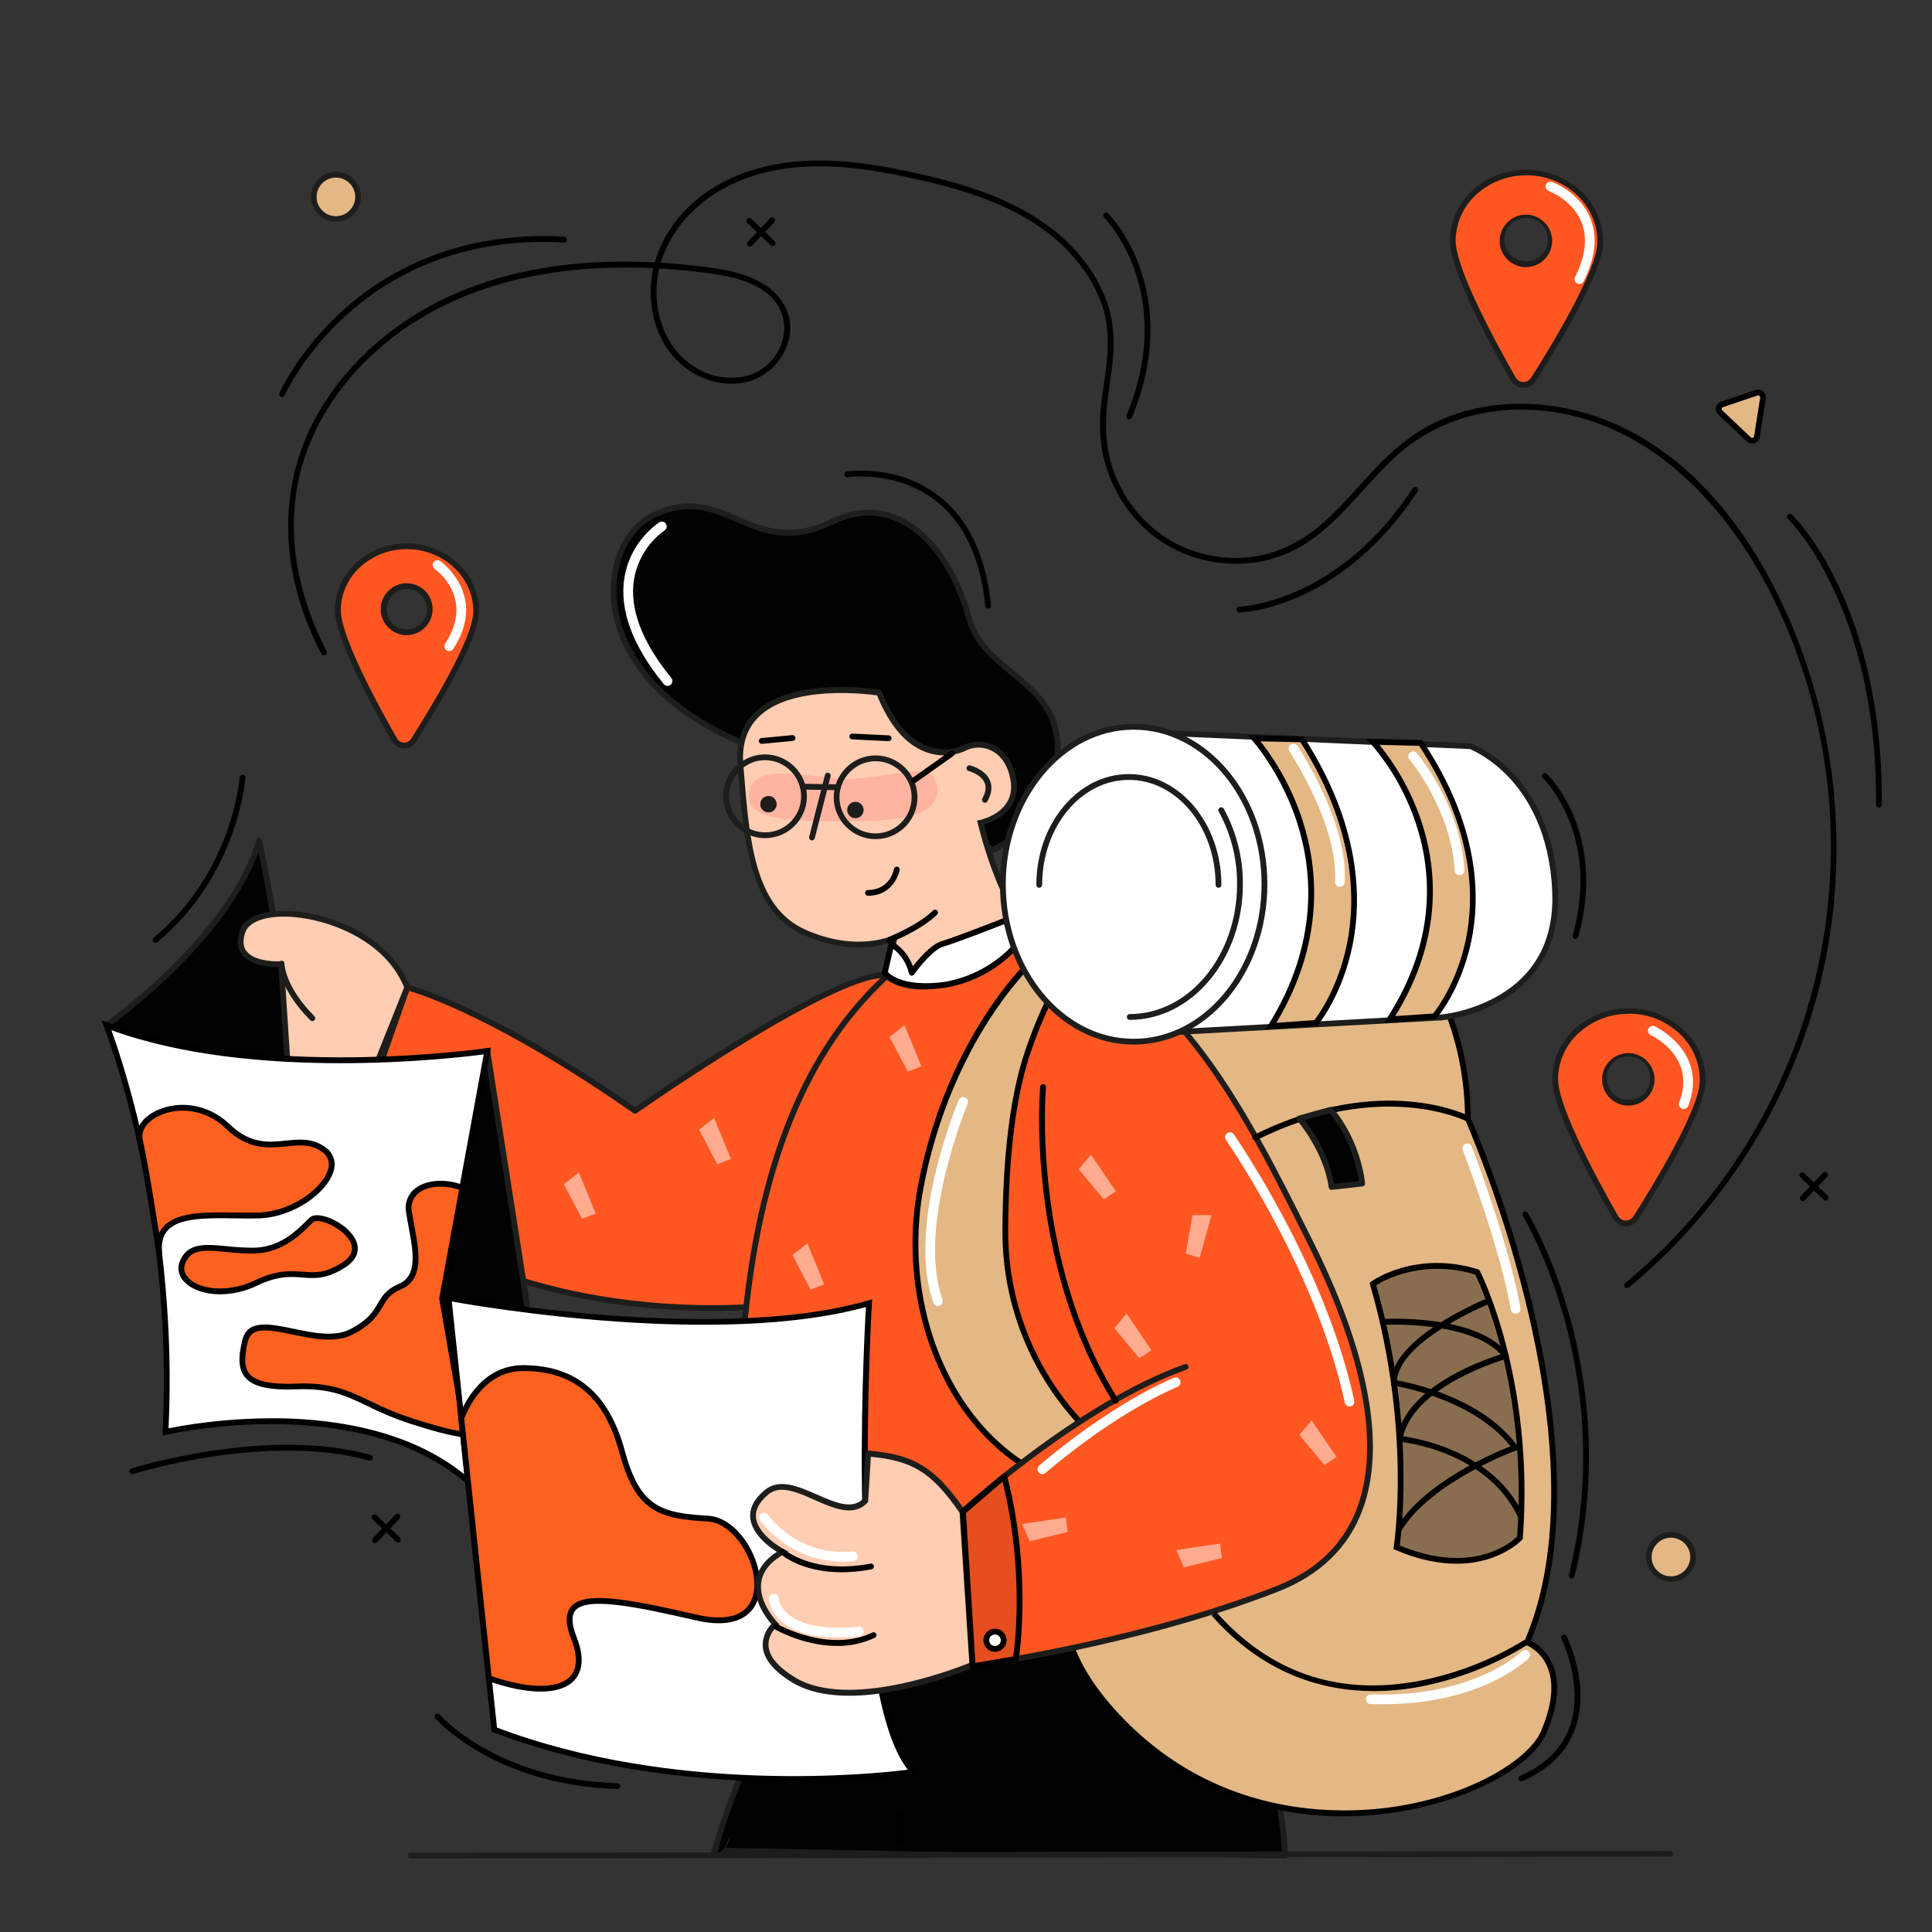 <?xml version="1.0" encoding="UTF-8" standalone="no"?>
<!DOCTYPE svg PUBLIC "-//W3C//DTD SVG 1.1//EN" "http://www.w3.org/Graphics/SVG/1.1/DTD/svg11.dtd">
<svg width="100%" height="100%" viewBox="0 0 1000 1000" version="1.1" xmlns="http://www.w3.org/2000/svg" xmlns:xlink="http://www.w3.org/1999/xlink" xml:space="preserve" xmlns:serif="http://www.serif.com/" style="fill-rule:evenodd;clip-rule:evenodd;stroke-linejoin:round;stroke-miterlimit:2;">
    <rect x="0" y="0" width="1000" height="1000" fill="#333333" stroke="none"/>
    <g id="ba62f546-8564-4f17-8c71-5a3ac4cac8ce">
        <g id="a888d2e6-4fc9-4ff4-b9c6-7a9171cd1bea">
            <g id="ac4f6e5c-5184-4184-8aa5-ddb25380cab4">
                <g>
                    <g>
                        <path d="M210.8,511.06C210.8,511.06 251.32,520.89 328.68,574.92C328.68,574.92 435.51,500.01 460.07,504.92C484.63,509.83 420.27,673.16 420.27,673.16C420.27,673.16 302.89,695.26 207.11,633.86C114.11,574.22 193.61,560.18 193.61,560.18L210.8,511.06Z" style="fill:rgb(255,87,34);fill-rule:nonzero;"/>
                        <path d="M368.6,678.52C362.6,678.52 356.22,678.38 349.53,678.03C311.65,676.03 256.06,667.03 206.3,635.12C173.2,613.91 157.89,595.81 160.79,581.34C163.96,565.52 187.53,559.89 192.47,558.87L209.38,510.57C209.614,509.828 210.393,509.388 211.15,509.57C211.56,509.67 252.52,520 328.68,573.05C339.6,565.44 436.37,498.61 460.37,503.41C462.46,503.85 464.231,505.237 465.16,507.16C477.85,530.45 423.97,667.83 421.67,673.67C421.48,674.148 421.056,674.496 420.55,674.59C420.3,674.68 399.45,678.52 368.6,678.52ZM211.75,512.88L195,560.68C194.829,561.198 194.387,561.583 193.85,561.68C193.58,561.73 166.77,566.68 163.71,581.96C161.12,594.91 176.4,612.43 207.9,632.62C257.1,664.16 312.15,673.1 349.67,675.05C386.58,676.97 414.16,672.69 419.16,671.84C423.6,660.46 474.07,529.84 462.51,508.66C461.993,507.526 460.975,506.697 459.76,506.42C436.12,501.69 330.59,575.42 329.52,576.17C329.005,576.531 328.315,576.531 327.8,576.17C259.22,528.23 219.29,515.09 211.75,512.88Z" style="fill:rgb(29,29,27);fill-rule:nonzero;"/>
                    </g>
                    <g>
                        <path d="M465,500C418.6,538.88 358.6,626.94 392.45,885.2C392.45,885.2 510.31,946.64 649.45,907.77C788.59,868.9 585.51,531.65 585.51,531.65C585.51,531.65 565.45,487.77 534.11,481.5C502.77,475.23 465,500 465,500Z" style="fill:rgb(255,87,34);fill-rule:nonzero;"/>
                        <path d="M554.19,922.09C525.347,922.044 496.595,918.838 468.45,912.53C421.94,902.1 392.06,886.69 391.76,886.53C391.328,886.305 391.033,885.883 390.97,885.4C375.97,770.93 378.06,678.24 397.19,609.93C410.74,561.51 432.61,525.19 464.02,498.86L464.16,498.76C465.73,497.76 502.84,473.76 534.42,480.03C565.79,486.31 585.61,528.24 586.86,530.95C611.994,573.842 634.589,618.171 654.53,663.71C672.79,705.87 685.7,743.6 692.89,775.87C701.89,816.39 701.95,848.43 692.94,871.1C685.21,890.57 670.72,903.4 649.87,909.22C618.711,917.841 586.52,922.171 554.19,922.09ZM393.84,884.22C398.55,886.57 426.94,900.16 469.2,909.62C511.76,919.15 577.52,926.31 649.07,906.33C668.96,900.77 682.78,888.55 690.16,869.99C705.94,830.26 692.68,759.35 651.79,664.93C631.895,619.475 609.339,575.232 584.24,532.43L584.17,532.28C583.97,531.84 564.05,489.02 533.83,482.97C504.07,476.97 467.72,500.03 465.83,501.22C435,527.14 413.45,563 400.08,610.74C381.1,678.5 379,770.52 393.84,884.22Z" style="fill:rgb(29,29,27);fill-rule:nonzero;"/>
                    </g>
                    <g>
                        <path d="M371,959.45C371,959.45 384.13,909.24 398.31,890.33C412.49,871.42 656.52,772.62 665.11,960.5L371,959.45Z" style="fill:rgb(2,2,2);fill-rule:nonzero;"/>
                        <path d="M665.14,962L375.182,956.418C374.762,956.398 377.971,950.054 377.91,950.47C376.641,959.147 367.518,960.727 367.57,960.31C367.78,958.65 382.91,908.49 397.17,889.48C402.55,882.3 433.95,867.3 470.41,857.27C503.81,848.08 552.28,839.8 593.56,852.51C639.44,866.65 664.04,902.97 666.67,960.51C666.671,960.537 666.672,960.563 666.672,960.59C666.672,961.407 666,962.08 665.182,962.08C665.178,962.08 665.174,962.08 665.17,962.08L665.14,962ZM371.394,959.259L382.05,959.282L663.56,958.93C660.61,903.76 636.76,868.93 592.64,855.32C552.06,842.82 504.19,851.02 471.18,860.1C433.46,870.48 404.03,885.22 399.54,891.22C387.35,907.48 372.524,951.599 371.394,959.259Z" style="fill:rgb(29,30,27);fill-rule:nonzero;"/>
                    </g>
                    <g>
                        <g>
                            <path d="M514,440.06C527.17,432.42 548,421.37 547.45,386.71C546.9,352.05 509.27,348.12 501.7,320.5C491.13,281.97 464.15,253.82 430.7,270.02C388.29,290.56 375.11,248.02 337.47,267.02C308.92,281.46 298.78,352.84 392.64,387.9C486.5,422.96 514,440.06 514,440.06Z" style="fill:rgb(2,2,2);fill-rule:nonzero;"/>
                            <path d="M514,441.81L513.23,441.34C512.96,441.17 484.68,423.87 392.15,389.34C326.2,364.71 317.04,325.11 316.15,309.23C315.08,290 323.39,272.51 336.83,265.72C355.83,256.12 369.11,261.82 381.96,267.33C395.24,273.03 408.96,278.92 430.07,268.7C442.44,262.7 454.46,262.27 465.77,267.41C482.41,274.96 496.03,294.18 503.15,320.14C506.37,331.87 515.15,339.14 524.48,346.79C536.35,356.56 548.62,366.67 548.96,386.71C549.54,421.27 529.3,432.98 515.96,440.71L514,441.81ZM356.8,263.51C351.2,263.51 345.11,264.85 338.15,268.37C325.76,274.63 318.15,290.98 319.15,309.04C320,324.33 328.91,362.49 393.2,386.5C477.77,418.09 508.91,435.35 514.03,438.32L514.42,438.1C527.2,430.71 546.52,419.53 545.97,386.73C545.65,368.07 534.45,358.84 522.59,349.08C513.32,341.45 503.74,333.55 500.27,320.9C493.39,295.8 480.37,277.29 464.54,270.11C454.08,265.36 442.92,265.78 431.39,271.37C409.06,282.19 394.69,276.02 380.79,270.06C373,266.73 365.47,263.51 356.8,263.51Z" style="fill:rgb(29,30,27);fill-rule:nonzero;"/>
                        </g>
                        <g>
                            <path d="M463,485.44L458.41,504.63C458.41,504.8 458.3,504.51 458.41,504.63C460.69,507 473.05,516 499.89,506C515.44,500.2 532.81,485.64 527.18,476.05C521.18,465.84 513.49,449.49 507.55,425.81C507.55,425.81 527.55,421.61 524.55,403.69C521.55,385.77 507.19,382.62 498.68,387.38C498.68,387.38 471.83,400.74 455.04,358.52C455.04,358.52 379.21,345.98 383.22,395.71C386.22,432.82 388.37,470.12 416.22,482.51C444.07,494.9 463,485.44 463,485.44Z" style="fill:rgb(255,205,178);fill-rule:nonzero;"/>
                            <path d="M477.19,512.17C465.9,512.17 459.92,507.98 457.94,506.27L457.39,506.36L456.5,504L457.08,503.61L460.84,487.87C454.5,490.06 437.94,493.78 415.64,483.87C387.78,471.49 384.84,434.72 382,399.17L381.73,395.82C380.79,384.2 384.03,374.89 391.35,368.16C411.12,349.97 453.49,356.73 455.29,357.03L456.12,357.17L456.44,357.95C462.44,373.03 470.32,382.54 479.88,386.22C485.721,388.488 492.218,388.42 498.01,386.03C503.052,383.312 509.103,383.166 514.27,385.64C520.42,388.59 524.6,394.91 526.03,403.44C528.73,419.51 514.19,425.37 509.37,426.85C515.37,450.16 523.04,466.02 528.48,475.28C530.007,477.982 530.206,481.242 529.02,484.11C525.66,493.56 511.77,503.16 500.41,507.4C491,510.94 483.3,512.17 477.19,512.17ZM460.05,504.17C462.7,506.36 474.35,513.98 499.36,504.66C511.77,500.04 523.55,490.61 526.19,483.18C527.06,481.146 526.95,478.822 525.89,476.88C520.24,467.27 512.22,450.68 506.1,426.24L505.72,424.73L507.24,424.41C508,424.25 525.81,420.27 523.07,404.01C521.45,394.36 516.68,390.21 512.97,388.43C508.661,386.364 503.613,386.486 499.41,388.76C492.882,391.584 485.495,391.717 478.87,389.13C468.64,385.22 460.26,375.4 453.97,359.94C447.97,359.09 410.61,354.58 393.38,370.45C386.77,376.53 383.86,385.01 384.72,395.66L385,399C387.9,435.28 390.64,469.54 416.87,481.2C443.69,493.13 462.13,484.2 462.31,484.14L465.19,482.7L460.05,504.17Z" style="fill:rgb(29,30,27);fill-rule:nonzero;"/>
                        </g>
                        <path d="M430.3,402.72C450.85,405.5 477.43,394.54 482.66,401.41C487.89,408.28 485.08,418.25 474.31,421.48C463.54,424.71 452.63,425.21 430.24,425.15C407.85,425.09 385.92,423.36 387.55,411.25C389.18,399.14 400.07,398.64 430.3,402.72Z" style="fill:rgb(255,180,159);fill-rule:nonzero;"/>
                        <path d="M420.28,435C420.152,434.998 420.024,434.981 419.9,434.95C419.106,434.745 418.619,433.925 418.82,433.13L427,401.1C427.171,400.438 427.772,399.972 428.455,399.972C429.279,399.972 429.958,400.651 429.958,401.475C429.958,401.602 429.942,401.728 429.91,401.85L421.7,433.91C421.517,434.543 420.939,434.987 420.28,435Z" style="fill:rgb(29,29,27);fill-rule:nonzero;"/>
                        <g>
                            <path d="M460.12,486.55C460.12,486.55 476,480.26 484,472.33" style="fill:rgb(252,97,31);fill-rule:nonzero;"/>
                            <path d="M460.12,488.05C459.302,488.043 458.634,487.368 458.634,486.55C458.634,485.941 459.005,485.389 459.57,485.16C459.72,485.1 475.21,478.88 482.95,471.26C483.231,470.983 483.61,470.827 484.005,470.827C484.829,470.827 485.508,471.506 485.508,472.33C485.508,472.732 485.346,473.118 485.06,473.4C476.88,481.45 461.33,487.68 460.68,487.95C460.501,488.018 460.311,488.052 460.12,488.05Z" style="fill-rule:nonzero;"/>
                        </g>
                        <path d="M509.78,415.5C509.525,415.496 509.275,415.431 509.05,415.31C508.335,414.902 508.075,413.983 508.47,413.26C510.21,410.14 510.6,407.4 509.62,405.12C507.73,400.73 501.44,399.12 501.38,399.07C500.715,398.903 500.245,398.301 500.245,397.615C500.245,396.792 500.922,396.115 501.745,396.115C501.868,396.115 501.991,396.13 502.11,396.16C502.42,396.24 509.88,398.16 512.37,403.92C513.74,407.11 513.37,410.74 511.09,414.73C510.827,415.206 510.324,415.502 509.78,415.5Z" style="fill:rgb(29,29,27);fill-rule:nonzero;"/>
                        <path d="M396,433.84C395.99,433.84 395.98,433.84 395.969,433.84C384.076,433.84 374.289,424.053 374.289,412.16C374.289,400.267 384.076,390.48 395.969,390.48C407.863,390.48 417.649,400.267 417.649,412.16C417.649,420.737 412.559,428.542 404.71,432C401.965,433.208 398.999,433.835 396,433.84ZM396,393.47C385.76,393.482 377.341,401.91 377.341,412.15C377.341,422.398 385.774,430.83 396.021,430.83C398.61,430.83 401.17,430.292 403.54,429.25C410.29,426.262 414.664,419.542 414.664,412.16C414.664,401.917 406.243,393.484 396,393.47Z" style="fill:rgb(29,29,27);fill-rule:nonzero;"/>
                        <path d="M453.22,434.34C453.214,434.34 453.208,434.34 453.202,434.34C441.314,434.34 431.532,424.558 431.532,412.67C431.532,400.782 441.314,391 453.202,391C465.089,391 474.872,400.782 474.872,412.67C474.872,421.243 469.785,429.043 461.94,432.5C459.192,433.71 456.223,434.336 453.22,434.34ZM453.16,394C442.921,394.02 434.506,402.451 434.506,412.69C434.506,415.283 435.045,417.847 436.09,420.22C439.072,426.978 445.794,431.36 453.181,431.36C463.428,431.36 471.861,422.928 471.861,412.68C471.861,402.432 463.428,394 453.181,394C453.174,394 453.167,394 453.16,394Z" style="fill:rgb(29,29,27);fill-rule:nonzero;"/>
                        <path d="M433.67,409L415.53,408.68C414.709,408.658 414.049,407.971 414.06,407.15C414.065,406.342 414.732,405.679 415.54,405.679C415.557,405.679 415.573,405.679 415.59,405.68L433.72,406C434.543,406 435.22,406.677 435.22,407.5C435.22,408.323 434.543,409 433.72,409L433.67,409Z" style="fill:rgb(29,29,27);fill-rule:nonzero;"/>
                        <path d="M459.93,383.61L459.86,383.61L441.08,382.71C440.283,382.673 439.648,382.007 439.648,381.21C439.648,380.386 440.326,379.708 441.15,379.708C441.173,379.708 441.197,379.709 441.22,379.71L460,380.62C460.81,380.639 461.465,381.31 461.465,382.12C461.465,382.943 460.788,383.62 459.965,383.62C459.953,383.62 459.942,383.62 459.93,383.62L459.93,383.61Z" style="fill-rule:nonzero;"/>
                        <path d="M394.35,385C394.327,385.001 394.303,385.002 394.28,385.002C393.456,385.002 392.778,384.324 392.778,383.5C392.778,382.703 393.413,382.037 394.21,382L410.1,380.5C410.147,380.496 410.193,380.493 410.24,380.493C411.066,380.493 411.747,381.174 411.747,382C411.747,382.774 411.15,383.428 410.38,383.5L394.5,385L394.35,385Z" style="fill-rule:nonzero;"/>
                        <path d="M473.19,405.34C473.186,405.34 473.182,405.34 473.178,405.34C472.356,405.34 471.678,404.663 471.678,403.84C471.678,403.35 471.918,402.89 472.32,402.61L491.94,388.7C492.187,388.534 492.479,388.445 492.777,388.445C493.6,388.445 494.277,389.122 494.277,389.945C494.277,390.42 494.052,390.867 493.67,391.15L474.05,405.06C473.801,405.243 473.499,405.341 473.19,405.34Z" style="fill-rule:nonzero;"/>
                        <path d="M449.29,463.67C448.467,463.67 447.79,462.993 447.79,462.17C447.79,461.347 448.467,460.67 449.29,460.67C460.65,460.55 462.64,450.26 462.71,449.82C462.861,449.014 463.642,448.471 464.45,448.61C465.258,448.751 465.808,449.531 465.67,450.34C465.67,450.47 463.21,463.52 449.32,463.67L449.29,463.67Z" style="fill-rule:nonzero;"/>
                    </g>
                    <g>
                        <path d="M457.92,503.55L461.39,488.68C461.39,488.68 469.92,493.55 471.92,503.55C471.92,503.55 480.92,490.55 487.92,488.55C494.92,486.55 520.5,476.46 520.5,476.46L525.92,489.55C516.303,500.178 503.388,507.273 489.26,509.69C475.132,512.107 466.92,513.55 457.92,503.55Z" style="fill:white;fill-rule:nonzero;"/>
                        <path d="M479.46,511.94C472.01,511.94 462.26,510.62 456.8,504.55C456.469,504.189 456.341,503.685 456.46,503.21L459.93,488.34C460.076,487.649 460.691,487.149 461.398,487.149C461.654,487.149 461.906,487.215 462.13,487.34C466.92,490.336 470.583,494.84 472.54,500.14C475.63,496.14 482,488.64 487.54,487.07C494.39,485.07 519.73,475.12 519.99,475.02C520.747,474.725 521.614,475.091 521.93,475.84L527.3,489C527.53,489.534 527.42,490.157 527.02,490.58C517.172,501.433 503.971,508.686 489.53,511.18C486.199,511.699 482.831,511.953 479.46,511.94ZM459.56,503.1C468.24,511.67 488.79,508.25 489,508.21C502.474,505.876 514.824,499.202 524.16,489.21L519.68,478.36C514.22,480.5 494.46,488.21 488.33,489.96C483.01,491.48 475.57,500.88 473.15,504.38C472.806,504.873 472.198,505.114 471.61,504.99C471.022,504.874 470.561,504.409 470.45,503.82C469.328,498.775 466.458,494.286 462.35,491.15L459.56,503.1Z" style="fill-rule:nonzero;"/>
                    </g>
                    <g>
                        <path d="M583.13,467.5C536.74,477.5 490.29,540.5 476.5,614.5C462.71,688.5 502.44,762 566,772.11C597.77,777.11 587.32,762.11 568.94,745.83C537.842,718.188 520.125,678.437 520.36,636.83C520.5,605.83 523.08,571.2 531.74,545.2C551.78,485.06 583.13,467.5 583.13,467.5Z" style="fill:rgb(227,184,133);fill-rule:nonzero;"/>
                        <path d="M576.57,774.61C572.94,774.552 569.319,774.218 565.74,773.61C539.27,769.41 515.29,753.78 498.22,729.61C476.08,698.24 467.41,655.12 475.03,614.26C488.86,540 535.19,476.33 582.81,466L592.51,463.9L583.86,468.77C583.55,468.95 552.75,486.84 533.15,545.67C525.81,567.67 522.01,598.34 521.84,636.83C521.594,678.007 539.127,717.351 569.91,744.7C584.15,757.32 589.69,765.51 587.34,770.47C586,773.25 582.54,774.61 576.57,774.61ZM575.41,471.24C555.79,478.08 535.96,494.37 518.8,517.91C499.07,545 484.58,579.37 478,614.77C470.53,654.86 479,697.13 500.7,727.85C517.3,751.37 540.58,766.56 566.24,770.63C581.14,772.99 584.08,770.41 584.66,769.19C585.4,767.62 585.27,762.29 567.95,746.95C536.533,719.036 518.634,678.886 518.87,636.86C519.04,598.05 522.87,567.06 530.33,544.76C544.78,501.32 564.9,480 575.41,471.24Z" style="fill-rule:nonzero;"/>
                    </g>
                    <g>
                        <path d="M727.9,490.32C761.96,524.73 759.75,578.86 759.75,578.86C759.75,578.86 834.87,747.71 790.43,850C790.43,850 815.14,859 798.99,896.66C784.26,931.04 658.78,974.71 577.99,888.06C497.2,801.41 623.21,759.06 622.2,700.18C621.19,641.3 557.44,533.55 637.2,491.74C716.96,449.93 727.9,490.32 727.9,490.32Z" style="fill:rgb(227,184,133);fill-rule:nonzero;"/>
                        <path d="M695.45,940.14C680.491,940.174 665.593,938.217 651.15,934.32C622.6,926.54 597.61,911.32 576.86,889.07C553.55,864.07 545.21,840.4 551.38,816.67C556.79,795.83 572.38,777.67 587.48,760.17C604.73,740.17 621.03,721.17 620.67,700.17C620.38,683.63 615.05,663.01 609.41,641.17C602.07,612.79 594.49,583.45 595.73,556.62C597.16,525.62 610.49,503.97 636.49,490.35C679.42,467.85 702.56,469.29 714.42,474.47C725.26,479.21 728.58,487.53 729.23,489.47C761.64,522.47 761.36,573.73 761.23,578.47C774.486,609.946 785.187,642.437 793.23,675.63C805.23,725.63 814.78,796.08 792.4,849.15C797.423,851.789 801.382,856.087 803.6,861.31C807.6,870.66 806.6,882.72 800.39,897.15C793.07,914.23 761.9,931.15 726.28,937.37C716.102,939.177 705.787,940.104 695.45,940.14ZM697.13,474.3C684.13,474.3 665.2,478.74 637.88,493.06C581.8,522.45 598,585.15 612.32,640.47C618,662.47 623.38,683.25 623.67,700.15C624.04,722.27 607.39,741.63 589.75,762.15C559.75,797.03 528.75,833.09 579.06,887.06C617.44,928.21 663.39,937.06 695.84,937.06C705.861,937.07 715.864,936.22 725.74,934.52C764.63,927.73 791.8,909.65 797.61,896.08C803.42,882.51 804.53,871.23 800.85,862.67C798.757,857.674 794.846,853.652 789.91,851.42L788.42,850.87L789.05,849.42C811.84,796.97 802.31,726.42 790.31,676.49C782.311,643.345 771.633,610.905 758.38,579.49L758.24,579.17L758.24,578.82C758.24,578.28 760.02,524.92 726.83,491.39L726.55,491.11L726.44,490.73C726.33,490.31 723.84,481.89 713.11,477.25C708.042,475.181 702.603,474.176 697.13,474.3Z" style="fill-rule:nonzero;"/>
                    </g>
                    <g>
                        <path d="M542.9,484C610.6,505.32 647,580.55 678.31,643.23C709.62,705.91 734.72,793.68 660.75,822.52C586.78,851.36 503.05,862.26 503.05,862.26L498.14,782.44C498.14,782.44 558.31,727.19 613.57,707.54" style="fill:rgb(255,87,34);fill-rule:nonzero;"/>
                        <path d="M503.05,863.76C502.704,863.759 502.368,863.639 502.1,863.42C501.776,863.156 501.58,862.767 501.56,862.35L496.64,782.54C496.616,782.087 496.796,781.647 497.13,781.34C497.73,780.79 558.13,725.65 613.07,706.13C613.26,706.047 613.465,706.004 613.673,706.004C614.496,706.004 615.173,706.681 615.173,707.504C615.173,708.177 614.719,708.772 614.07,708.95C562.46,727.3 505.74,777.62 499.68,783.07L504.45,860.56C516.37,858.87 592.83,847.39 660.21,821.12C680.95,813.03 695.06,799.63 702.12,781.29C717.78,740.64 697.12,684.15 676.96,643.91L674.96,639.91C643.63,577.19 608.11,506.09 542.43,485.41C541.831,485.199 541.429,484.63 541.429,483.995C541.429,483.172 542.106,482.495 542.929,482.495C543.064,482.495 543.199,482.514 543.33,482.55C573.19,491.95 599.59,512.49 624.06,545.35C645.35,573.93 662.51,608.27 677.65,638.57L679.65,642.57C700,683.34 721,740.7 704.92,782.37C697.54,801.53 682.86,815.51 661.3,823.92C588.01,852.49 504.09,863.64 503.3,863.75L503.05,863.76Z" style="fill:rgb(29,29,27);fill-rule:nonzero;"/>
                    </g>
                    <g>
                        <path d="M586.78,378.7L761.05,386.22C761.05,386.22 802.42,401.22 804.93,461.44C807.44,521.66 746,526.64 746,526.64L586.77,535.41L586.78,378.7Z" style="fill:white;fill-rule:nonzero;"/>
                        <path d="M586.78,536.91C585.957,536.91 585.28,536.233 585.28,535.41L585.28,378.7C585.281,378.288 585.451,377.894 585.75,377.61C586.044,377.328 586.443,377.179 586.85,377.2L761.12,384.72C761.27,384.73 761.418,384.76 761.56,384.81C762,384.97 772.37,388.81 783.14,400.23C793.04,410.72 805.14,429.83 806.43,461.38C807.76,493.21 791.25,509.69 777.17,517.9C767.639,523.38 757.091,526.861 746.17,528.13L586.91,536.91L586.78,536.91ZM588.28,380.26L588.28,533.83L745.92,525.14C756.419,523.867 766.558,520.507 775.74,515.26C795.13,503.91 804.45,485.83 803.43,461.51C802.16,430.97 790.57,412.51 781.07,402.42C771.57,392.33 762.22,388.3 760.74,387.71L588.28,380.26Z" style="fill:rgb(29,30,27);fill-rule:nonzero;"/>
                    </g>
                    <g>
                        <ellipse cx="586.78" cy="457.68" rx="67.7" ry="81.49" style="fill:white;"/>
                        <path d="M586.78,540.68C548.63,540.68 517.58,503.44 517.58,457.68C517.58,411.92 548.58,374.68 586.78,374.68C624.98,374.68 655.98,411.91 655.98,457.68C655.98,503.45 624.94,540.68 586.78,540.68ZM586.78,377.68C550.28,377.68 520.58,413.56 520.58,457.68C520.58,501.8 550.28,537.68 586.78,537.68C623.28,537.68 652.98,501.79 652.98,457.68C652.98,413.57 623.29,377.69 586.78,377.69L586.78,377.68Z" style="fill:rgb(29,30,27);fill-rule:nonzero;"/>
                    </g>
                    <path d="M584.75,527.88C583.927,527.88 583.25,527.203 583.25,526.38C583.25,525.557 583.927,524.88 584.75,524.88C615.39,524.88 640.31,494.73 640.31,457.68C640.402,444.511 637.113,431.536 630.76,420C630.658,419.794 630.605,419.567 630.605,419.337C630.605,418.514 631.282,417.837 632.105,417.837C632.617,417.837 633.095,418.099 633.37,418.53C639.975,430.511 643.398,443.989 643.31,457.67C643.31,496.39 617,527.88 584.75,527.88Z" style="fill:rgb(29,30,27);fill-rule:nonzero;"/>
                    <path d="M630.69,459.51C629.867,459.51 629.19,458.833 629.19,458.01C629.19,428.01 609.05,403.67 584.3,403.67C559.55,403.67 539.41,428 539.41,458C539.41,458.823 538.733,459.5 537.91,459.5C537.087,459.5 536.41,458.823 536.41,458C536.41,426.38 557.9,400.66 584.3,400.66C610.7,400.66 632.19,426.38 632.19,458C632.19,458.003 632.19,458.007 632.19,458.01C632.19,458.833 631.513,459.51 630.69,459.51C630.69,459.51 630.69,459.51 630.69,459.51Z" style="fill:rgb(29,30,27);fill-rule:nonzero;"/>
                    <g>
                        <path d="M434.12,828.55C434.12,828.55 408.95,858.16 431.83,902.79C431.83,902.79 399.98,895.23 384.93,888.97C369.88,882.71 352.34,841.32 384.93,814.97L434.12,828.55Z" style="fill:rgb(2,2,2);fill-rule:nonzero;"/>
                        <path d="M431.83,904.29C431.714,904.299 431.596,904.299 431.48,904.29C430.18,903.98 399.34,896.63 384.36,890.39C375.63,886.76 367.53,873.39 365.52,859.32C364.05,849.1 364.52,829.61 383.99,813.87C384.366,813.568 384.865,813.464 385.33,813.59L434.52,827.14C434.999,827.285 435.375,827.661 435.52,828.14C435.67,828.631 435.56,829.167 435.23,829.56C435,829.8 411,859 433.17,902.1C433.43,902.622 433.368,903.249 433.01,903.71C432.728,904.076 432.292,904.29 431.83,904.29ZM385.28,816.65C367.54,831.37 367.13,849.37 368.49,858.85C370.55,873.26 378.76,884.77 385.49,887.58C397.49,892.58 420.67,898.5 429.04,900.58C411.41,863.34 426.73,836.48 431.6,829.42L385.28,816.65Z" style="fill:rgb(29,30,27);fill-rule:nonzero;"/>
                    </g>
                    <g>
                        <path d="M367.17,839L385.31,844.38C386.177,844.537 386.814,845.299 386.814,846.181C386.814,846.388 386.779,846.594 386.71,846.79C384.5,851.998 384.304,857.846 386.16,863.19C386.65,864.59 385.16,865.92 383.49,865.6L365.07,862.14C364.242,862.037 363.553,861.444 363.33,860.64C361.917,853.901 362.216,846.914 364.2,840.32C364.686,839.174 365.993,838.593 367.17,839Z" style="fill:rgb(252,97,31);fill-rule:nonzero;"/>
                        <path d="M384,867.18C383.735,867.181 383.471,867.158 383.21,867.11L364.79,863.66C363.369,863.443 362.213,862.386 361.87,860.99C360.393,853.997 360.699,846.744 362.76,839.9C363.504,837.982 365.643,836.965 367.6,837.6L385.74,843C386.739,843.282 387.574,843.972 388.04,844.9C388.419,845.696 388.441,846.617 388.1,847.43C386.023,852.291 385.834,857.757 387.57,862.75C387.951,863.824 387.721,865.023 386.97,865.88C386.219,866.728 385.132,867.204 384,867.18ZM366.41,840.43C366.1,840.404 365.801,840.551 365.63,840.81C363.716,847.153 363.431,853.877 364.8,860.36C364.912,860.562 365.119,860.695 365.35,860.71L383.77,864.16C384.099,864.238 384.446,864.143 384.69,863.91C384.77,863.82 384.76,863.77 384.74,863.73C382.757,858.034 382.967,851.799 385.33,846.25C385.265,846.046 385.091,845.895 384.88,845.86L366.74,840.47C366.632,840.442 366.521,840.428 366.41,840.43Z" style="fill-rule:nonzero;"/>
                    </g>
                    <path d="M649.74,590.28C649.738,590.28 649.736,590.28 649.734,590.28C648.911,590.28 648.234,589.603 648.234,588.78C648.234,588.214 648.554,587.694 649.06,587.44C683.06,570.44 711.38,568.61 729.17,570.09C748.52,571.71 759.67,577.33 760.17,577.56C760.672,577.817 760.99,578.336 760.99,578.9C760.99,579.726 760.311,580.405 759.485,580.405C759.247,580.405 759.012,580.348 758.8,580.24C758.36,580.01 714.12,558.24 650.44,590.12C650.223,590.229 649.983,590.284 649.74,590.28Z" style="fill-rule:nonzero;"/>
                    <path d="M711.16,875.3C684.96,875.3 654.08,866.74 627.16,836.24L629.41,834.24C657.23,865.77 692.47,877.84 734.17,870.11C753.577,866.376 772.152,859.171 789,848.84L790.67,851.33C773.531,861.875 754.627,869.237 734.87,873.06C727.053,874.538 719.116,875.287 711.16,875.3Z" style="fill-rule:nonzero;"/>
                    <g>
                        <path d="M649.18,382.13C649.18,382.13 709.53,448.13 657.87,531.13L681.11,529.45C681.11,529.45 730.23,470.51 673.93,382.69L649.18,382.13Z" style="fill:rgb(227,184,133);fill-rule:nonzero;"/>
                        <path d="M655,532.87L656.55,530.37C682.9,488 679.21,450.27 671.47,426.07C663.05,399.78 648.18,383.3 648.03,383.14L645.66,380.54L674.72,381.24L675.15,381.91C704.5,427.7 704.9,465.6 700.06,489.33C694.8,515.12 682.73,529.83 682.22,530.44L681.81,530.93L655,532.87ZM652.44,383.71C662.122,396.068 669.531,410.049 674.32,425C682.14,449.34 685.98,487 660.66,529.41L680.34,528C682.45,525.25 692.63,511.09 697.19,488.53C701.85,465.53 701.43,428.73 673.09,384.16L652.44,383.71Z" style="fill-rule:nonzero;"/>
                    </g>
                    <g>
                        <path d="M710.58,384C710.58,384 770.93,447.6 719.26,527.67L742.51,526C742.51,526 791.62,469.18 735.33,384.51L710.58,384Z" style="fill:rgb(227,184,133);fill-rule:nonzero;"/>
                        <path d="M716.38,529.35L718,526.83C744.34,486.02 740.64,449.67 732.91,426.37C727.9,411.174 719.941,397.115 709.49,385L707,382.39L736.13,383.06L736.56,383.71C765.94,427.88 766.33,464.45 761.49,487.34C756.22,512.23 744.14,526.42 743.63,527.01L743.22,527.48L716.38,529.35ZM714,385.55C723.589,397.386 730.964,410.855 735.77,425.31C743.58,448.78 747.43,485.1 722.16,525.94L741.81,524.58C743.91,521.93 754.09,508.29 758.64,486.58C763.3,464.39 762.88,428.98 734.56,386.05L714,385.55Z" style="fill-rule:nonzero;"/>
                    </g>
                    <g>
                        <path d="M764.61,658.42C764.61,658.42 792.85,712.42 786.71,795.95C786.71,795.95 765.84,819.28 722.86,800.86C722.86,800.86 732.68,740.69 710.58,664.56C710.58,664.56 732.68,648.6 764.61,658.42Z" style="fill:rgb(136,110,79);fill-rule:nonzero;"/>
                        <path d="M753.88,809.38C745.06,809.38 734.52,807.49 722.27,802.24L721.19,801.78L721.38,800.62C721.48,800.02 730.88,739.88 709.14,664.98L708.84,663.98L709.7,663.36C710.63,662.69 732.78,647.08 765.05,657.01L765.65,657.19L765.94,657.75C766.22,658.29 794.31,713.11 788.21,796.08L788.21,796.59L787.87,796.97C787.68,797.13 776.35,809.38 753.88,809.38ZM724.51,799.93C762.43,815.71 782.51,798.04 785.26,795.3C790.81,717.92 766.45,665.57 763.56,659.67C736.48,651.59 716.63,662.52 712.33,665.21C732.22,734.53 725.7,791.17 724.51,799.93Z" style="fill-rule:nonzero;"/>
                    </g>
                    <path d="M787.32,786.73C786.735,786.728 786.202,786.383 785.96,785.85C769.96,750.58 724.73,746.23 724.27,746.19C723.853,746.148 723.47,745.939 723.21,745.61C722.956,745.273 722.854,744.845 722.93,744.43C727.68,717.94 766.85,704.14 776.82,701.03C760.32,683.29 716.24,685.71 715.82,685.73C715.79,685.732 715.76,685.733 715.73,685.733C714.906,685.733 714.227,685.054 714.227,684.23C714.227,683.44 714.851,682.777 715.64,682.73C717.64,682.61 764.51,680.03 780.64,700.88C780.94,701.281 781.029,701.802 780.88,702.28C780.732,702.757 780.357,703.132 779.88,703.28C779.4,703.41 732.72,716.59 726.24,743.43C734.8,744.6 773.77,751.72 788.72,784.63C788.814,784.829 788.862,785.046 788.862,785.265C788.862,785.856 788.511,786.393 787.97,786.63C787.763,786.711 787.541,786.745 787.32,786.73Z" style="fill-rule:nonzero;"/>
                    <path d="M725.2,792.55L722.63,791C736.84,767.36 773.05,752 781.85,748.59C762.3,723.7 721.69,717.21 721.28,717.14L720,717L720,715.72C719.87,692.4 768.22,672.63 770.27,671.8L771.4,674.59C770.92,674.78 724.74,693.64 723.04,714.45C730.61,715.81 767.38,723.58 785.46,748.45L786.63,750.06L784.76,750.74C784.33,750.86 740.53,767 725.2,792.55Z" style="fill-rule:nonzero;"/>
                    <g>
                        <path d="M672.51,578.91C672.51,578.91 686.58,595.01 689.22,614.36L705.05,612.6C705.05,612.6 703.29,591.69 688.78,574.44L672.51,578.91Z" style="fill:rgb(2,2,2);fill-rule:nonzero;"/>
                        <path d="M689.22,615.86C688.475,615.857 687.839,615.299 687.74,614.56C685.19,595.9 671.52,580.05 671.38,579.89C671.041,579.501 670.927,578.963 671.08,578.47C671.227,577.992 671.602,577.617 672.08,577.47L688.39,573C688.952,572.847 689.554,573.035 689.93,573.48C704.58,590.89 706.47,611.6 706.55,612.48C706.619,613.284 706.023,614.006 705.22,614.09L689.39,615.85L689.22,615.86ZM675.13,579.74C678.78,584.4 687.95,597.34 690.49,612.74L703.38,611.31C702.68,606.43 699.6,590.11 688.25,576.18L675.13,579.74Z" style="fill:rgb(29,30,27);fill-rule:nonzero;"/>
                    </g>
                    <g>
                        <g>
                            <path d="M55.09,530.65C55.09,530.65 119.09,486.04 134.09,435.25C134.09,435.25 151.95,518.93 148.77,548.17C145.59,577.41 120.77,618.86 120.77,618.86L55.09,530.65Z" style="fill:rgb(2,2,2);fill-rule:nonzero;"/>
                            <path d="M120.82,620.36C120.348,620.362 119.902,620.139 119.62,619.76L53.89,531.55C53.695,531.29 53.589,530.974 53.589,530.649C53.589,530.16 53.829,529.7 54.23,529.42C54.87,528.98 117.97,484.52 132.7,434.82C132.891,434.189 133.477,433.755 134.136,433.755C134.836,433.755 135.448,434.246 135.6,434.93C136.33,438.36 153.47,519.19 150.3,548.34C147.13,577.49 123.13,617.93 122.1,619.63C121.844,620.06 121.389,620.334 120.89,620.36L120.82,620.36ZM57.21,531L120.66,616.16C125.54,607.64 144.6,573.04 147.32,548.03C149.97,523.67 137.67,460.12 133.8,441.03C117.54,485.59 65.94,524.62 57.21,531Z" style="fill:rgb(29,30,27);fill-rule:nonzero;"/>
                        </g>
                        <g>
                            <path d="M210.8,511.06C196.06,473 131.92,463.59 125.53,482.14C119.14,500.69 145.53,499.07 145.53,499.07L149.4,559C149.4,559 183,562.78 193.61,554L210.8,511.06Z" style="fill:rgb(255,205,178);fill-rule:nonzero;"/>
                            <path d="M165.56,561.3C160.106,561.296 154.655,561.012 149.23,560.45L148,560.3L144.11,500.61C140.2,500.61 129.75,500.1 125.2,494.11C122.75,490.9 122.4,486.7 124.14,481.65C126.29,475.38 134.21,471.65 145.85,471.45C166.96,471.04 201.53,482.91 212.22,510.52L212.43,511.07L194.86,555L194.56,555.24C188.58,560.15 176,561.3 165.56,561.3ZM150.81,557.59C156.86,558.16 183.24,560.16 192.36,553.12L209.18,511.06C198.77,485.19 165.97,474.06 145.88,474.45C135.73,474.64 128.65,477.7 126.95,482.63C125.56,486.63 125.77,489.92 127.57,492.29C132.13,498.29 145.27,497.59 145.4,497.58L146.89,497.49L150.81,557.59Z" style="fill:rgb(29,30,27);fill-rule:nonzero;"/>
                        </g>
                        <g>
                            <path d="M252.23,544L273.19,678.09L216.86,705.74L180.31,588.13L252.23,544Z" style="fill:rgb(2,2,2);fill-rule:nonzero;"/>
                            <path d="M216.86,707.24C216.203,707.241 215.62,706.809 215.43,706.18L178.87,588.58C178.672,587.925 178.939,587.212 179.52,586.85L251.44,542.73C251.867,542.462 252.402,542.428 252.86,542.64C253.312,542.854 253.63,543.277 253.71,543.77L274.71,677.86C274.806,678.507 274.468,679.145 273.88,679.43L217.55,707.09C217.335,707.193 217.099,707.245 216.86,707.24ZM182.08,588.8L217.77,703.62L271.54,677.23L251.09,546.46L182.08,588.8Z" style="fill:rgb(29,30,27);fill-rule:nonzero;"/>
                        </g>
                        <g>
                            <path d="M55.09,530.65C55.09,530.65 91.8,622.33 85.64,741.14C85.64,741.14 190.72,716.87 245.71,769.88L228.79,672.1L252.23,544C252.23,544 135.32,561.35 55.09,530.65Z" style="fill:white;fill-rule:nonzero;"/>
                            <path d="M269.11,794.53L244.67,771C216.67,744 175.04,737.69 145.09,737.17C125.255,736.834 105.442,738.655 86,742.6L84.06,743.05L84.16,741.05C90.22,624 54.06,532.13 53.7,531.21L52.42,528L55.63,529.22C134.56,559.42 250.84,542.66 252.01,542.49L254.08,542.18L230.31,672.1L247.1,769.1L271.19,792.32L269.11,794.53ZM140.78,734.1L145.08,734.1C174.45,734.6 214.85,740.58 243.48,765.76L227.26,672.06L227.31,671.8L250.38,545.74C234.53,547.85 131.31,560 57.65,533.21C63.85,550.21 92.26,634.51 87.23,739.27C104.876,735.852 122.806,734.12 140.78,734.1Z" style="fill-rule:nonzero;"/>
                        </g>
                        <g>
                            <path d="M211.64,627.29C214,642.87 220,660.42 206.88,666C193.76,671.58 200.13,680.07 181.74,689.44C163.35,698.81 131.12,676.64 126.88,693.88C122.64,711.12 126.64,718.69 153.59,717.64C180.54,716.59 187.05,727.32 212.5,735.41C223.13,738.79 233.14,741.81 240.98,742.57L228.79,672.1L239.27,614.8C225.05,609.42 209.68,614.49 211.64,627.29Z" style="fill:rgb(252,97,31);fill-rule:nonzero;"/>
                            <path d="M241,744.05L240.86,744.05C232.86,743.28 222.65,740.19 212.06,736.83C204.595,734.379 197.324,731.371 190.31,727.83C179.39,722.58 170.77,718.44 153.67,719.11C139.07,719.68 130.78,717.75 126.79,712.86C123.5,708.86 123.1,703.04 125.45,693.49C128.08,682.78 139.67,685.2 151.94,687.75C161.84,689.82 173.07,692.16 181.08,688.08C190.51,683.27 193.17,678.71 195.51,674.7C197.7,670.93 199.77,667.38 206.32,664.59C216.2,660.38 213.92,648.09 211.5,635.08C211.04,632.59 210.56,630.01 210.18,627.5C209.299,622.903 211.038,618.178 214.69,615.25C220.41,610.61 230.51,609.86 239.82,613.38C240.497,613.637 240.899,614.347 240.77,615.06L230.33,672.06L242.48,742.26C242.494,742.343 242.501,742.426 242.501,742.51C242.501,743.333 241.824,744.01 241.001,744.01C241.001,744.01 241,744.01 241,744.01L241,744.05ZM157.14,716.05C172.69,716.05 181.51,720.28 191.61,725.14C198.51,728.62 205.66,731.582 213,734C222.57,737 231.78,739.84 239.21,740.87L227.36,672.39C227.33,672.218 227.33,672.042 227.36,671.87L237.62,615.82C229.62,613.14 221.3,613.82 216.62,617.63C213.798,619.892 212.467,623.554 213.18,627.1C213.56,629.56 214.03,632.1 214.49,634.58C217.02,648.19 219.63,662.25 207.49,667.4C201.86,669.8 200.2,672.65 198.1,676.26C195.55,680.63 192.66,685.59 182.44,690.8C173.5,695.36 161.72,692.9 151.33,690.74C138.33,688.02 130.21,686.74 128.33,694.26C126.24,702.79 126.46,707.8 129.08,711.01C132.38,715.01 140.15,716.68 153.53,716.16C154.77,716.07 156,716.05 157.12,716.05L157.14,716.05Z" style="fill-rule:nonzero;"/>
                        </g>
                        <g>
                            <path d="M232.15,671.83C232.15,671.83 368.35,698 449.83,674.5C449.83,674.5 437.11,879.5 472.83,917.15C472.83,917.15 358.16,934.31 255.83,895.26L232.15,671.83Z" style="fill:white;fill-rule:nonzero;"/>
                            <path d="M410.85,922.31C368.25,922.31 309.85,917.47 255.32,896.66L254.46,896.33L230.44,670L232.44,670.38C233.8,670.64 369.22,696.21 449.44,673.09L451.44,672.5L451.3,674.62C451.18,676.62 439.03,879.37 473.9,916.15L475.9,918.23L473.06,918.66C472.52,918.71 447.56,922.31 410.85,922.31ZM257.25,894.19C349.12,928.94 452,918.26 469.89,916C437.89,875.35 446.89,699.07 448.21,676.5C372.5,697.33 250.85,676.7 233.85,673.64L257.25,894.19Z" style="fill-rule:nonzero;"/>
                        </g>
                        <g>
                            <path d="M253,868.65C286.39,880.34 307,873 297.1,848C287.2,823 309.93,825.56 360.45,837.24C410.97,848.92 391.35,787.42 366.45,786.05C341.55,784.68 330,781.09 322,751.32C314,721.55 297.1,708.27 271.18,708.11C251.01,707.99 241.86,726.05 238.79,734.11L253,868.65Z" style="fill:rgb(252,97,31);fill-rule:nonzero;"/>
                            <path d="M279.86,875.57C272.29,875.57 263.01,873.73 252.53,870.06C251.979,869.874 251.586,869.379 251.53,868.8L237.26,734.25C237.234,734.013 237.265,733.773 237.35,733.55C240.45,725.44 249.92,706.61 270.93,706.61L271.15,706.61C298.3,706.77 315.39,721.27 323.4,750.93C331.19,779.77 341.97,783.19 366.54,784.54C375.62,785.03 384.85,793.06 390.05,804.98C394.89,816.08 394.55,826.98 389.17,833.48C385.38,838.04 377.26,842.65 360.12,838.68C329.68,831.68 303.99,826.39 297.86,833.51C295.61,836.11 295.86,840.67 298.49,847.43C303.36,859.75 300.43,866.43 297.12,869.89C293.48,873.68 287.55,875.57 279.86,875.57ZM254.42,867.57C273.66,874.16 288.78,874.27 294.96,867.84C298.84,863.84 299.09,857.15 295.7,848.56C292.58,840.66 292.55,835.11 295.58,831.56C302.23,823.85 321.9,826.78 360.79,835.77C373.18,838.64 382.2,837.18 386.86,831.57C391.52,825.96 391.69,816.24 387.3,806.19C383.41,797.27 375.43,788.04 366.37,787.54C340.83,786.14 328.77,782.33 320.51,751.72C312.79,723.15 297.1,709.78 271.13,709.62L270.94,709.62C252.06,709.62 243.29,726.62 240.28,734.3L254.42,867.57Z" style="fill-rule:nonzero;"/>
                        </g>
                        <g>
                            <path d="M72.42,590.19C69.32,576.27 98.42,564.34 117.92,583.04C137.42,601.74 152.99,584.71 167.32,594.82C181.65,604.93 157.64,628.28 134.04,629.06C110.44,629.84 80.19,624.28 82.39,648.39C82.39,648.39 76.13,606.88 72.42,590.19Z" style="fill:rgb(252,97,31);fill-rule:nonzero;"/>
                            <path d="M82.39,649.89C81.651,649.888 81.018,649.341 80.91,648.61C80.84,648.2 74.61,606.96 70.91,590.51C69.66,584.9 72.83,579.35 79.37,575.65C89.41,570 106,569.59 119,582C129.68,592.23 139,591.29 147.94,590.38C154.94,589.67 161.64,588.99 168.23,593.64C172.447,596.343 174.266,601.636 172.6,606.36C169.33,617.36 152.18,630.01 134.13,630.61C129.93,630.75 125.48,630.69 121.13,630.61C107.28,630.42 92.96,630.23 86.93,636.74C84.41,639.46 83.41,643.24 83.87,648.28C83.951,649.085 83.363,649.816 82.56,649.91L82.39,649.89ZM94.55,574.89C89.781,574.847 85.079,576.021 80.89,578.3C75.55,581.3 72.89,585.64 73.89,589.89C76.45,601.4 80.25,624.89 82.35,638.28C82.96,636.97 83.77,635.762 84.75,634.7C91.68,627.21 106.02,627.4 121.19,627.61C125.46,627.61 129.88,627.72 134,627.61C150.55,627.06 166.78,615.27 169.7,605.5C171.001,602.008 169.642,598.047 166.47,596.09C160.79,592.09 154.96,592.68 148.21,593.36C139.01,594.29 128.57,595.36 116.89,584.17C110.951,578.264 102.925,574.919 94.55,574.86L94.55,574.89Z" style="fill-rule:nonzero;"/>
                        </g>
                        <g>
                            <path d="M96.31,650.14C102.21,642.49 115.25,647.48 131.01,647.33C146.77,647.18 156.01,636.33 161.27,631.33C166.53,626.33 196,643.2 177.81,654.81C159.62,666.42 155.15,653.27 132.37,664.12C109.59,674.97 86.11,663.36 96.31,650.14Z" style="fill:rgb(252,97,31);fill-rule:nonzero;"/>
                            <path d="M114,669.93C105.37,669.93 98.19,667.07 94.69,662.74C91.44,658.74 91.6,653.74 95.13,649.22C99.7,643.3 107.88,644.1 117.36,645.02C121.889,645.535 126.442,645.805 131,645.83C144.51,645.7 152.89,637.47 158.44,632.02C159.09,631.38 159.69,630.79 160.25,630.27C162.68,627.97 167.38,629.27 169.96,630.19C176.96,632.78 184.44,638.8 185.14,645.28C185.44,648.12 184.56,652.28 178.63,656.08C169.02,662.2 162.96,661.73 156.55,661.24C150.36,660.76 143.96,660.24 133.02,665.48C127.087,668.352 120.591,669.872 114,669.93ZM107.81,647.37C103.28,647.37 99.71,648.19 97.5,651.05C94.82,654.53 94.66,657.92 97.03,660.86C102.22,667.29 117.41,669.59 131.73,662.77C143.39,657.21 150.51,657.77 156.78,658.24C163.05,658.71 168.26,659.13 177.01,653.55C180.74,651.18 182.46,648.55 182.15,645.6C181.62,640.6 175,635.25 168.92,633C165.37,631.69 163,631.8 162.3,632.45C161.76,632.96 161.18,633.54 160.54,634.16C155,639.6 145.74,648.69 131,648.83C126.322,648.802 121.649,648.525 117,648C113.68,647.67 110.56,647.37 107.8,647.37L107.81,647.37Z" style="fill-rule:nonzero;"/>
                        </g>
                        <g>
                            <path d="M449.36,752.28C471.18,754.36 482.18,759.11 498.14,782.44L503.28,861.73C503.28,861.73 441.65,888.05 410.96,869.63C385.04,854.08 401.3,840.63 401.3,840.63C401.3,840.63 379,818.06 405,803.2C405,803.2 377.05,788.53 396.86,772.3C410.6,761.05 435.21,789.75 447.8,776.77L449.36,752.28Z" style="fill:rgb(255,205,178);fill-rule:nonzero;"/>
                            <path d="M439.6,877.72C428.82,877.72 418.46,875.88 410.18,870.92C400.47,865.09 395.29,858.79 394.8,852.2C394.613,847.896 396.209,843.701 399.21,840.61C396.55,837.53 389.73,828.54 391.1,818.67C391.92,812.67 395.63,807.47 402.1,803.22C397.9,800.58 389.2,794.15 388.35,785.8C387.82,780.63 390.35,775.7 395.93,771.14C403.4,765.03 413.31,769.39 422.93,773.6C432.06,777.6 440.7,781.41 446.39,776.1L448,750.65L449.54,750.79C471.26,752.86 482.99,757.59 499.42,781.6L499.65,781.94L504.89,862.69L503.89,863.11C502,863.9 469.2,877.72 439.6,877.72ZM404.79,771.12C402.252,771.036 399.767,771.867 397.79,773.46C393.07,777.34 390.88,781.38 391.29,785.46C392.23,794.66 405.54,801.77 405.67,801.84L408.09,803.11L405.72,804.47C398.72,808.47 394.81,813.36 394.02,819.04C392.56,829.52 402.22,839.5 402.32,839.6L403.46,840.77L402.2,841.77C402.2,841.77 397.33,846 397.8,852C398.23,857.55 402.91,863 411.73,868.33C439.35,884.91 493.73,863.96 501.73,860.74L496.67,783C481.67,761.15 471.32,756.12 450.76,754L449.3,777.48L448.91,777.88C441.78,785.23 431.57,780.75 421.7,776.41C415.64,773.68 409.8,771.12 404.79,771.12Z" style="fill:rgb(29,30,27);fill-rule:nonzero;"/>
                        </g>
                        <path d="M435.62,813.81C414.79,813.81 404.53,804.81 404.02,804.31C403.665,804.025 403.459,803.595 403.459,803.14C403.459,802.317 404.136,801.64 404.959,801.64C405.357,801.64 405.739,801.798 406.02,802.08C406.17,802.21 420.84,815.01 450.57,809.32C450.662,809.302 450.756,809.294 450.85,809.294C451.674,809.294 452.351,809.971 452.351,810.795C452.351,811.513 451.836,812.136 451.13,812.27C446.02,813.271 440.827,813.787 435.62,813.81Z" style="fill-rule:nonzero;"/>
                        <path d="M433.29,851.94C416.09,851.94 401.46,843.58 400.63,843.1C400.167,842.831 399.882,842.335 399.882,841.8C399.882,840.975 400.56,840.297 401.385,840.297C401.65,840.297 401.911,840.367 402.14,840.5C402.41,840.66 428.94,855.79 451.54,844.99C451.741,844.894 451.962,844.844 452.185,844.844C453.008,844.844 453.686,845.522 453.686,846.345C453.686,846.923 453.352,847.452 452.83,847.7C446.718,850.563 440.039,852.013 433.29,851.94Z" style="fill-rule:nonzero;"/>
                    </g>
                    <path d="M577.46,726.5C576.945,726.502 576.463,726.237 576.19,725.8C530.51,652.8 538.31,563.39 538.4,562.5C538.472,561.73 539.126,561.133 539.9,561.133C540.726,561.133 541.407,561.814 541.407,562.64C541.407,562.687 541.404,562.733 541.4,562.78C541.31,563.66 533.61,652.09 578.74,724.2C578.889,724.439 578.969,724.714 578.969,724.996C578.969,725.514 578.7,725.997 578.26,726.27C578.022,726.423 577.743,726.503 577.46,726.5Z" style="fill-rule:nonzero;"/>
                    <g>
                        <path d="M145.71,498.78C145.71,498.78 145.71,511.06 161.71,527.03" style="fill:rgb(255,205,178);fill-rule:nonzero;"/>
                        <path d="M161.68,528.53C161.282,528.531 160.9,528.372 160.62,528.09C144.4,511.87 144.21,499.31 144.21,498.78C144.21,497.957 144.887,497.28 145.71,497.28C146.533,497.28 147.21,497.957 147.21,498.78C147.21,498.9 147.49,510.72 162.74,525.97C163.021,526.251 163.179,526.633 163.179,527.03C163.179,527.852 162.502,528.529 161.68,528.53Z" style="fill:rgb(29,30,27);fill-rule:nonzero;"/>
                    </g>
                    <path d="M617.25,628.95L613.71,648.87L620.94,651.05L627.08,628.95L617.25,628.95Z" style="fill:rgb(255,171,144);fill-rule:nonzero;"/>
                    <path d="M558.35,605.18L571.28,620.75L577.61,616.63L564.69,597.68L558.35,605.18Z" style="fill:rgb(255,171,144);fill-rule:nonzero;"/>
                    <path d="M576.77,687.45L589.7,703.02L596.03,698.91L583.11,679.95L576.77,687.45Z" style="fill:rgb(255,171,144);fill-rule:nonzero;"/>
                    <path d="M672.55,742.71L685.48,758.28L691.81,754.16L678.89,735.21L672.55,742.71Z" style="fill:rgb(255,171,144);fill-rule:nonzero;"/>
                    <path d="M612.79,811.28L632.44,806.45L631.5,798.96L608.81,802.3L612.79,811.28Z" style="fill:rgb(255,171,144);fill-rule:nonzero;"/>
                    <path d="M532.97,797.77L552.62,792.94L551.68,785.45L528.99,788.79L532.97,797.77Z" style="fill:rgb(255,171,144);fill-rule:nonzero;"/>
                    <path d="M410.16,649.61L419.59,667.51L426.63,664.79L417.91,643.57L410.16,649.61Z" style="fill:rgb(255,171,144);fill-rule:nonzero;"/>
                    <path d="M460.44,536.72L469.87,554.63L476.92,551.91L468.19,530.69L460.44,536.72Z" style="fill:rgb(255,171,144);fill-rule:nonzero;"/>
                    <path d="M361.85,584.7L371.29,602.61L378.33,599.88L369.61,578.67L361.85,584.7Z" style="fill:rgb(255,171,144);fill-rule:nonzero;"/>
                    <path d="M291.86,612.94L301.29,630.85L308.34,628.13L299.61,606.91L291.86,612.94Z" style="fill:rgb(255,171,144);fill-rule:nonzero;"/>
                </g>
                <circle cx="397.75" cy="416.25" r="4.25" style="fill:rgb(29,29,27);"/>
                <circle cx="442.75" cy="419.25" r="4.25" style="fill:rgb(29,29,27);"/>
                <g>
                    <path d="M498.5,782.5L503.5,862.5L525.8,858.67C525.8,858.67 533.1,815.82 519.8,764.16L498.5,782.5Z" style="fill:rgb(229,78,30);fill-rule:nonzero;"/>
                    <path d="M503.5,864C503.163,864.001 502.835,863.888 502.57,863.68C502.238,863.411 502.032,863.016 502,862.59L497,782.59C496.976,782.122 497.168,781.669 497.52,781.36L518.82,763C519.092,762.767 519.438,762.639 519.796,762.639C520.48,762.639 521.082,763.107 521.25,763.77C534.48,815.14 527.35,858.47 527.25,858.9C527.147,859.525 526.655,860.017 526.03,860.12L503.75,864L503.5,864ZM500,783.15L504.85,860.74L524.44,857.37C525.44,850.63 530.07,812.19 518.9,766.88L500,783.15Z" style="fill-rule:nonzero;"/>
                </g>
                <g>
                    <circle cx="515" cy="849" r="4.5" style="fill:white;"/>
                    <path d="M515,855C511.708,855 509,852.292 509,849C509,845.708 511.708,843 515,843C518.292,843 521,845.708 521,849C521,852.292 518.292,855 515,855ZM515,846C513.354,846 512,847.354 512,849C512,850.646 513.354,852 515,852C516.646,852 518,850.646 518,849C518,847.354 516.646,846 515,846Z" style="fill-rule:nonzero;"/>
                </g>
                <path d="M698.5,728C697.319,727.999 696.292,727.158 696.06,726C681.33,657.29 634.92,590.58 634.45,589.92C634.207,589.525 634.079,589.07 634.079,588.607C634.079,587.23 635.212,586.097 636.589,586.097C637.352,586.097 638.074,586.444 638.55,587.04C639.02,587.72 686.01,655.27 700.94,724.96C700.983,725.144 701.004,725.333 701.004,725.522C701.004,726.698 700.171,727.721 699.02,727.96C698.849,727.993 698.674,728.006 698.5,728Z" style="fill:white;fill-rule:nonzero;"/>
                <path d="M755.5,453C754.185,452.997 753.084,451.962 753,450.65C751.08,418.85 729.81,393.37 729.59,393.11C729.17,392.649 728.936,392.048 728.936,391.424C728.936,390.053 730.065,388.924 731.436,388.924C732.207,388.924 732.937,389.281 733.41,389.89C734.33,390.97 755.97,416.89 758,450.35C758.079,451.721 757.02,452.915 755.65,453L755.5,453Z" style="fill:white;fill-rule:nonzero;"/>
                <path d="M693.5,459L693.33,459C692.029,458.914 691.004,457.82 691.004,456.515C691.004,456.457 691.006,456.398 691.01,456.34C692.93,427.55 667.67,389.28 667.42,388.9C667.145,388.489 666.998,388.005 666.998,387.51C666.998,386.138 668.128,385.008 669.5,385.008C670.335,385.008 671.116,385.426 671.58,386.12C672.66,387.74 698.03,426.18 695.99,456.68C695.901,457.981 694.804,459.003 693.5,459Z" style="fill:white;fill-rule:nonzero;"/>
                <path d="M539.5,763C538.132,762.995 537.009,761.868 537.009,760.5C537.009,759.786 537.316,759.104 537.85,758.63C538.19,758.32 572.55,728.19 607.52,713.2C607.836,713.063 608.176,712.992 608.52,712.992C609.896,712.992 611.028,714.124 611.028,715.5C611.028,716.497 610.434,717.403 609.52,717.8C575.31,732.46 541.52,762.08 541.19,762.37C540.726,762.785 540.122,763.011 539.5,763Z" style="fill:white;fill-rule:nonzero;"/>
                <path d="M345.5,355C344.748,355.001 344.035,354.663 343.56,354.08C327.34,334.18 320.5,315.62 323.2,298.94C325.133,287.401 331.622,277.109 341.2,270.39C341.609,270.119 342.09,269.974 342.58,269.974C343.952,269.974 345.08,271.103 345.08,272.474C345.08,273.346 344.625,274.157 343.88,274.61C335.551,280.638 329.908,289.697 328.17,299.83C325.73,315.02 332.23,332.21 347.48,350.92C348.342,351.986 348.18,353.571 347.12,354.44C346.665,354.815 346.09,355.014 345.5,355Z" style="fill:white;fill-rule:nonzero;"/>
                <path d="M336.32,698.44C300.27,698.44 259.72,688.52 257.67,688.01C256.603,687.702 255.864,686.718 255.864,685.608C255.864,684.237 256.993,683.108 258.364,683.108C258.534,683.108 258.704,683.126 258.87,683.16C259.47,683.31 319.08,697.88 357.12,692.03C357.268,692.003 357.418,691.99 357.568,691.99C358.939,691.99 360.068,693.118 360.068,694.49C360.068,695.744 359.124,696.813 357.88,696.97C350.741,698.004 343.533,698.495 336.32,698.44Z" style="fill:white;fill-rule:nonzero;"/>
                <path d="M370.5,697C370.48,697 370.46,697.001 370.44,697.001C369.068,697.001 367.939,695.872 367.939,694.5C367.939,693.151 369.031,692.032 370.38,692L391.38,691C391.42,690.998 391.46,690.997 391.5,690.997C392.873,690.997 394.003,692.127 394.003,693.5C394.003,694.828 392.946,695.936 391.62,696L370.62,697L370.5,697Z" style="fill:white;fill-rule:nonzero;"/>
                <path d="M784.5,680C783.291,679.999 782.248,679.121 782.04,677.93C776.15,644.57 757.36,595.93 757.17,595.4C757.033,595.085 756.962,594.745 756.962,594.402C756.962,593.03 758.091,591.902 759.462,591.902C760.531,591.902 761.487,592.587 761.83,593.6C762.02,594.09 780.99,643.22 786.96,677.07C787.196,678.41 786.297,679.709 784.96,679.96C784.809,679.99 784.654,680.004 784.5,680Z" style="fill:white;fill-rule:nonzero;"/>
                <path d="M715.79,882.12C713.71,882.12 711.59,882.12 709.41,882C708.072,881.952 706.998,880.838 706.998,879.5C706.998,878.128 708.128,876.998 709.5,876.998C709.53,876.998 709.56,876.999 709.59,877C762.71,878.93 787.49,855 787.74,854.73C788.206,854.281 788.828,854.031 789.474,854.031C790.846,854.031 791.974,855.159 791.974,856.531C791.974,857.18 791.722,857.804 791.27,858.27C790.26,859.28 766.8,882.12 715.79,882.12Z" style="fill:white;fill-rule:nonzero;"/>
                <path d="M436.06,808.27C408.63,808.27 394.06,787.85 393.45,786.93C393.176,786.519 393.029,786.036 393.029,785.542C393.029,784.17 394.158,783.042 395.529,783.042C396.328,783.042 397.08,783.424 397.55,784.07C398.17,784.96 413.13,805.83 441.25,803.01C441.333,803.002 441.417,802.998 441.5,802.998C442.878,802.998 444.012,804.132 444.012,805.51C444.012,806.794 443.028,807.882 441.75,808.01C439.8,808.18 437.9,808.27 436.06,808.27Z" style="fill:white;fill-rule:nonzero;"/>
                <path d="M434.12,847.51C420.81,847.51 410.88,844.73 404.51,839.2C398.37,833.86 398.01,827.87 398,827.62C397.998,827.577 397.997,827.533 397.997,827.49C397.997,826.117 399.127,824.987 400.5,824.987C401.824,824.987 402.931,826.037 403,827.36C403,827.58 403.38,831.68 407.95,835.56C412.71,839.56 422.88,844 444.27,842.01C444.346,842.003 444.423,841.999 444.5,841.999C445.877,841.999 447.011,843.133 447.011,844.51C447.011,845.801 446.015,846.892 444.73,847.01C440.99,847.35 437.453,847.517 434.12,847.51Z" style="fill:white;fill-rule:nonzero;"/>
                <path d="M148.32,559.67C121.688,559.507 95.216,555.533 69.71,547.87C68.738,547.504 68.09,546.569 68.09,545.53C68.09,544.159 69.219,543.03 70.59,543.03C70.827,543.03 71.063,543.064 71.29,543.13C71.74,543.28 116.42,557.92 165.29,554.01C165.357,554.005 165.423,554.002 165.49,554.002C166.866,554.002 167.998,555.134 167.998,556.51C167.998,557.811 166.986,558.906 165.69,559.01C159.82,559.46 154,559.67 148.32,559.67Z" style="fill:white;fill-rule:nonzero;"/>
                <path d="M68.5,763C68.498,763 68.495,763 68.493,763C67.67,763 66.993,762.323 66.993,761.5C66.993,760.848 67.418,760.267 68.04,760.07C68.74,759.85 138.09,738.07 191.9,753.07C192.55,753.249 193.004,753.845 193.004,754.52C193.004,755.345 192.325,756.024 191.5,756.024C191.365,756.024 191.23,756.006 191.1,755.97C138.1,741.25 69.64,762.73 68.96,762.97C68.809,763.003 68.654,763.014 68.5,763Z" style="fill-rule:nonzero;"/>
                <path d="M80.5,488C80.055,488.003 79.632,487.805 79.35,487.46C79.123,487.191 78.999,486.851 78.999,486.499C78.999,486.055 79.197,485.633 79.54,485.35C120.54,451.19 123.97,402.89 124,402.41C124.047,401.621 124.71,400.997 125.5,400.997C126.324,400.997 127.003,401.676 127.003,402.5C127.003,402.53 127.002,402.56 127,402.59C127,403.09 123.47,452.64 81.46,487.65C81.193,487.878 80.852,488.003 80.5,488Z" style="fill-rule:nonzero;"/>
                <path d="M511.5,315C510.734,314.999 510.087,314.412 510.01,313.65C507.45,288.71 498.75,270.33 484.15,259.03C463.9,243.36 438.98,246.94 438.73,247.03C438.654,247.042 438.577,247.048 438.5,247.048C437.668,247.048 436.982,246.362 436.982,245.53C436.982,244.784 437.533,244.143 438.27,244.03C439.34,243.86 464.67,240.19 485.96,256.65C501.25,268.47 510.34,287.55 512.96,313.36C512.966,313.412 512.968,313.464 512.968,313.517C512.968,314.281 512.381,314.927 511.62,315L511.5,315Z" style="fill-rule:nonzero;"/>
                <path d="M815.5,486C815.365,485.998 815.231,485.981 815.1,485.95C814.307,485.728 813.834,484.895 814.05,484.1C828.62,431.67 798.78,402.88 798.47,402.59C798.254,402.323 798.137,401.99 798.137,401.647C798.137,400.824 798.814,400.147 799.637,400.147C799.933,400.147 800.223,400.235 800.47,400.4C800.8,400.71 808.53,408.04 814.47,422.17C819.92,435.17 824.77,456.59 816.91,484.9C816.734,485.536 816.159,485.984 815.5,486Z" style="fill-rule:nonzero;"/>
                <path d="M787.5,922C786.681,921.994 786.011,921.319 786.011,920.5C786.011,919.909 786.36,919.371 786.9,919.13C799.8,913.48 808.38,905.01 812.39,893.95C820.13,872.6 808.28,848.41 808.16,848.17C808.076,847.98 808.033,847.774 808.033,847.566C808.033,846.743 808.71,846.066 809.533,846.066C810.074,846.066 810.575,846.359 810.84,846.83C811.36,847.83 823.39,872.38 815.22,894.96C810.92,906.83 801.8,915.88 788.1,921.87C787.912,921.957 787.707,922.001 787.5,922Z" style="fill-rule:nonzero;"/>
                <path d="M813.5,817C813.38,817.015 813.26,817.015 813.14,817C812.341,816.8 811.846,815.98 812.04,815.18C825.39,761.3 818.21,713.65 809.83,683.18C800.75,650.11 788.34,629.53 788.22,629.33C788.057,629.084 787.971,628.796 787.971,628.502C787.971,627.679 788.648,627.002 789.471,627.002C790.013,627.002 790.515,627.296 790.78,627.77C790.91,627.98 803.5,648.84 812.7,682.28C821.18,713.13 828.46,761.36 814.96,815.91C814.773,816.557 814.174,817.004 813.5,817Z" style="fill-rule:nonzero;"/>
                <path d="M319.5,926L319.45,926C255.53,924 225.65,889.82 225.36,889.47C225.089,889.19 224.937,888.815 224.937,888.426C224.937,887.603 225.614,886.926 226.437,886.926C226.91,886.926 227.357,887.15 227.64,887.53C227.93,887.86 257.03,921.05 319.55,923C320.363,923.014 321.025,923.686 321.025,924.5C321.025,925.323 320.348,926 319.525,926C319.517,926 319.508,926 319.5,926Z" style="fill-rule:nonzero;"/>
                <path d="M465.5,954.29C464.677,954.29 464,953.613 464,952.79L464,938.5C464,937.677 464.677,937 465.5,937C466.323,937 467,937.677 467,938.5L467,952.79C467,953.613 466.323,954.29 465.5,954.29Z" style="fill-rule:nonzero;"/>
                <path d="M485.5,676C484.446,676.004 483.499,675.335 483.15,674.34C469,634.88 495.08,572.18 496.2,569.53C496.555,568.538 497.5,567.873 498.554,567.873C499.925,567.873 501.054,569.001 501.054,570.373C501.054,570.753 500.967,571.128 500.8,571.47C500.54,572.1 474.35,635.03 487.85,672.66C487.947,672.931 487.997,673.216 487.997,673.503C487.997,674.555 487.331,675.498 486.34,675.85C486.071,675.949 485.787,676 485.5,676Z" style="fill:white;fill-rule:nonzero;"/>
            </g>
            <g id="b663ea5d-b3fb-4d89-9f09-91e56d4ccd29">
                <g>
                    <path d="M790.94,89.23C769.85,88.75 752.38,104.32 751.94,124C751.6,139.11 773.19,178.62 783.26,196.19C784.35,198.089 786.378,199.263 788.568,199.263C790.657,199.263 792.608,198.193 793.73,196.43C804.59,179.34 827.97,140.86 828.32,125.75C828.76,106.06 812,89.71 790.94,89.23ZM789.72,136.72C782.841,136.572 777.263,130.873 777.263,123.993C777.263,117.009 783.01,111.263 789.993,111.263C796.977,111.263 802.723,117.009 802.723,123.993C802.723,124.092 802.722,124.191 802.72,124.29C802.557,131.263 796.693,136.87 789.72,136.72Z" style="fill:rgb(255,87,34);fill-rule:nonzero;"/>
                    <path d="M788.56,200.76L788.38,200.76C785.713,200.712 783.262,199.253 781.95,196.93C770,176.14 750.09,139 750.43,124C750.704,114.003 755.157,104.566 762.7,98C778.826,84.007 803.235,84.569 818.7,99.29C825.942,106.199 829.958,115.843 829.76,125.85C829.41,140.85 807.76,177.07 794.94,197.3C793.542,199.462 791.134,200.768 788.56,200.76ZM789.98,90.76C780.677,90.692 771.669,94.058 764.69,100.21C757.783,106.217 753.697,114.85 753.43,124C753.09,138.85 775.08,178.89 784.55,195.41C785.348,196.817 786.833,197.7 788.45,197.73C790.062,197.756 791.577,196.945 792.45,195.59C802.66,179.52 826.45,140.53 826.8,125.68C826.974,116.503 823.285,107.662 816.64,101.33C809.719,94.66 800.511,90.868 790.9,90.73L790,90.73L789.98,90.76ZM789.98,138.27L789.65,138.27C782.258,138.18 776.225,132.074 776.225,124.681C776.225,117.226 782.36,111.091 789.815,111.091C797.27,111.091 803.405,117.226 803.405,124.681C803.405,132.074 797.372,138.18 789.98,138.27ZM789.98,112.8C789.938,112.8 789.897,112.799 789.855,112.799C783.694,112.799 778.624,117.869 778.624,124.03C778.624,130.144 783.617,135.192 789.73,135.26C792.704,135.344 795.589,134.226 797.73,132.16C799.946,130.04 801.201,127.104 801.201,124.037C801.201,117.972 796.293,112.945 790.23,112.8L789.98,112.8Z" style="fill:rgb(29,29,27);fill-rule:nonzero;"/>
                </g>
                <g>
                    <path d="M843.94,523.23C822.85,522.75 805.38,538.32 804.94,558C804.6,573.11 826.19,612.62 836.26,630.19C837.35,632.089 839.378,633.263 841.568,633.263C843.657,633.263 845.608,632.193 846.73,630.43C857.59,613.34 880.97,574.86 881.32,559.75C881.76,540.06 865,523.71 843.94,523.23ZM842.72,570.72C835.841,570.572 830.263,564.873 830.263,557.993C830.263,551.009 836.01,545.263 842.993,545.263C849.977,545.263 855.723,551.009 855.723,557.993C855.723,558.092 855.722,558.191 855.72,558.29C855.557,565.263 849.693,570.87 842.72,570.72Z" style="fill:rgb(255,87,34);fill-rule:nonzero;"/>
                    <path d="M841.56,634.76L841.38,634.76C838.713,634.712 836.262,633.253 834.95,630.93C823,610.14 803.09,573 803.43,558C803.704,548.003 808.157,538.566 815.7,532C831.826,518.007 856.235,518.569 871.7,533.29C878.942,540.199 882.958,549.843 882.76,559.85C882.41,574.85 860.76,611.07 847.94,631.3C846.542,633.462 844.134,634.768 841.56,634.76ZM842.98,524.76C833.677,524.692 824.669,528.058 817.69,534.21C810.783,540.217 806.697,548.85 806.43,558C806.09,572.85 828.08,612.89 837.55,629.41C838.348,630.817 839.833,631.7 841.45,631.73C843.064,631.763 844.582,630.951 845.45,629.59C855.66,613.52 879.45,574.53 879.8,559.68C879.974,550.503 876.285,541.662 869.64,535.33C862.721,528.647 853.509,524.844 843.89,524.7L843,524.7L842.98,524.76ZM842.98,572.27L842.65,572.27C835.258,572.18 829.225,566.074 829.225,558.681C829.225,551.226 835.36,545.091 842.815,545.091C850.27,545.091 856.405,551.226 856.405,558.681C856.405,566.074 850.372,572.18 842.98,572.27ZM842.98,546.8C842.938,546.8 842.897,546.799 842.855,546.799C836.694,546.799 831.624,551.869 831.624,558.03C831.624,564.144 836.617,569.192 842.73,569.26C845.704,569.344 848.589,568.226 850.73,566.16C852.946,564.04 854.201,561.104 854.201,558.037C854.201,551.972 849.293,546.945 843.23,546.8L842.98,546.8Z" style="fill:rgb(29,29,27);fill-rule:nonzero;"/>
                </g>
                <g>
                    <path d="M211.44,282.75C191.67,282.3 175.3,296.89 174.88,315.34C174.55,329.5 194.8,366.54 204.23,383C205.252,384.782 207.155,385.885 209.21,385.885C211.169,385.885 212.997,384.882 214.05,383.23C224.23,367.23 246.14,331.14 246.47,316.98C246.89,298.53 231.21,283.2 211.44,282.75ZM210.3,327.27C203.851,327.128 198.623,321.784 198.623,315.333C198.623,308.783 204.013,303.393 210.563,303.393C217.113,303.393 222.503,308.783 222.503,315.333C222.503,315.425 222.502,315.518 222.5,315.61C222.348,322.153 216.843,327.414 210.3,327.27Z" style="fill:rgb(255,87,34);fill-rule:nonzero;"/>
                    <path d="M209.21,387.39L209,387.39C206.467,387.34 204.14,385.954 202.89,383.75C191.71,364.25 173.01,329.42 173.34,315.31C173.578,305.903 177.761,297.017 184.86,290.84C192.174,284.385 201.68,280.954 211.43,281.25C232,281.72 248.37,297.77 247.93,317.01C247.6,331.13 227.33,365.06 215.27,384.01C213.966,386.101 211.674,387.379 209.21,387.39ZM210.54,284.24C201.843,284.175 193.42,287.324 186.9,293.08C180.424,298.706 176.604,306.804 176.38,315.38C176.06,329.27 196.66,366.78 205.53,382.26C206.282,383.577 207.687,384.392 209.203,384.392C210.653,384.392 212.006,383.646 212.78,382.42C222.35,367.36 244.65,330.84 244.97,316.95C245.37,299.35 230.31,284.68 211.4,284.25L210.54,284.24ZM210.54,328.77L210.22,328.77C202.951,328.623 197.051,322.603 197.051,315.333C197.051,307.96 203.118,301.893 210.491,301.893C214.166,301.893 217.685,303.4 220.22,306.06C222.6,308.558 223.929,311.88 223.929,315.33C223.929,322.695 217.875,328.758 210.51,328.77L210.54,328.77ZM210.54,304.9C204.817,304.905 200.11,309.617 200.11,315.34C200.11,321.067 204.823,325.78 210.55,325.78C213.23,325.78 215.809,324.748 217.75,322.9C219.76,320.995 220.921,318.359 220.97,315.59C221.098,309.87 216.5,305.056 210.78,304.92L210.54,304.9Z" style="fill:rgb(29,29,27);fill-rule:nonzero;"/>
                </g>
                <path d="M169,337C154.71,309.4 147.8,277.35 154.9,246.65C160.72,221.5 175.38,199.21 194.4,182.02C239.2,141.54 302.34,133.93 360.21,140.59C372.54,142.01 386.31,143.7 396.52,151.43C407.3,159.59 408.82,173.64 401.03,184.49C392.44,196.49 376.5,198.14 363.75,192.24C351.75,186.67 343.86,175.39 341.05,162.65C335.12,135.65 350.88,110.65 374,97.85C401.61,82.55 434.28,84.48 464.2,90.58C493.44,96.58 524.94,104.58 547.74,124.99C557.74,133.93 566.08,145.21 570.41,157.99C575.71,173.66 572.73,188.99 570.47,204.92C568.59,218.17 568.83,231.17 573.3,243.92C577.453,255.94 584.651,266.68 594.19,275.09C613.41,291.8 641.89,296.55 665.45,286.75C689.75,276.65 703.92,253.09 722.74,236C743.13,217.49 770.2,210 797.39,212.46C854.01,217.51 895.12,262.82 918.6,311.26C970.752,419.027 951.571,548.425 870.4,636.43C861.305,646.34 851.535,655.609 841.16,664.17C839.67,665.4 841.81,667.51 843.28,666.29C887.739,629.372 920.545,580.334 937.7,525.15C956.12,465.56 954.63,400.29 934.23,341.4C916.13,289.14 881.55,235 826.94,215.84C801.29,206.84 772.03,206.21 746.79,216.84C734.39,222.09 723.88,230.18 714.48,239.72C704.73,249.61 696.07,260.57 685.71,269.87C674.54,279.87 661.36,286.96 646.25,288.45C631.339,289.942 616.349,286.422 603.66,278.45C591.519,270.506 582.187,258.93 577,245.38C571,229.82 571.95,214.49 574.48,198.3C576.79,183.54 577.89,169.2 572.48,154.96C567.63,142.2 559.19,130.96 548.94,122.06C525.45,101.59 493.37,93.33 463.51,87.39C433.65,81.45 401.25,79.85 373.51,94.69C350.87,106.8 334.8,129.62 337,156C338,167.82 342.71,179.48 351.51,187.64C360.67,196.14 374.01,200.69 386.36,197.75C397.763,194.893 406.497,185.615 408.66,174.06C410.66,162.78 404.66,152.72 395.17,146.94C384.32,140.35 371.11,138.82 358.75,137.44C342.488,135.57 326.103,134.991 309.75,135.71C279.23,137.18 248.49,143.99 221.62,158.91C198.62,171.67 178.5,190.14 165.2,212.91C150.59,237.91 146,266.91 151.2,295.34C154.092,310.41 159.201,324.968 166.36,338.54C167.25,340.26 169.84,338.74 168.95,337.03L169,337Z" style="fill-rule:nonzero;"/>
                <path d="M146,205.5C145.177,205.5 144.5,204.823 144.5,204C144.5,203.79 144.545,203.582 144.63,203.39C144.72,203.18 154.52,181.39 177.5,160.64C198.69,141.51 235.77,119.37 292.08,122.5C292.873,122.542 293.502,123.206 293.502,124C293.502,124.824 292.824,125.502 292,125.502C291.973,125.502 291.947,125.501 291.92,125.5C236.71,122.43 200.37,144.08 179.6,162.78C157.06,183.07 147.47,204.39 147.37,204.61C147.13,205.15 146.591,205.5 146,205.5Z" style="fill-rule:nonzero;"/>
                <path d="M584.5,217C584.302,216.997 584.105,216.96 583.92,216.89C583.356,216.654 582.987,216.099 582.987,215.488C582.987,215.282 583.029,215.079 583.11,214.89C596.85,181.83 592.95,155.78 587.26,139.74C581.09,122.34 571.53,112.63 571.44,112.53C571.181,112.252 571.037,111.887 571.037,111.507C571.037,110.685 571.715,110.007 572.537,110.007C572.917,110.007 573.282,110.151 573.56,110.41C573.97,110.82 583.62,120.6 590.04,138.59C595.94,155.15 600.04,182.03 585.89,216.05C585.663,216.618 585.112,216.995 584.5,217Z" style="fill-rule:nonzero;"/>
                <path d="M641.5,317C640.677,317 640,316.323 640,315.5C640,314.677 640.677,314 641.5,314C642,314 692.22,312.24 731.28,252.68C731.556,252.259 732.027,252.005 732.53,252.005C733.35,252.005 734.025,252.68 734.025,253.5C734.025,253.791 733.94,254.076 733.78,254.32C712.92,286.14 689.02,301.48 672.64,308.75C654.82,316.65 642.09,316.99 641.56,317L641.5,317Z" style="fill-rule:nonzero;"/>
                <path d="M972.5,418C971.681,417.995 971.01,417.319 971.01,416.5C971.01,416.497 971.01,416.493 971.01,416.49C972.01,314.32 925.94,269.03 925.47,268.58C925.157,268.296 924.978,267.892 924.978,267.469C924.978,266.646 925.655,265.969 926.478,265.969C926.881,265.969 927.268,266.132 927.55,266.42C928.04,266.88 939.63,278.13 951.24,302.35C961.9,324.62 974.52,362.5 974,416.51C973.995,417.329 973.319,418 972.5,418Z" style="fill-rule:nonzero;"/>
                <path d="M871.5,574C871.192,574.002 870.886,573.944 870.6,573.83C869.638,573.462 869,572.534 869,571.504C869,571.195 869.058,570.888 869.17,570.6C878.17,547.15 855.42,536.22 854.45,535.77C853.567,535.361 852.999,534.473 852.999,533.5C852.999,532.128 854.128,530.999 855.5,530.999C855.863,530.999 856.221,531.078 856.55,531.23C856.83,531.36 884.55,544.53 873.83,572.4C873.459,573.361 872.53,573.999 871.5,574Z" style="fill:white;fill-rule:nonzero;"/>
                <path d="M232.5,337C232.013,337.002 231.536,336.859 231.13,336.59C229.984,335.838 229.659,334.277 230.41,333.13C245.83,309.54 225.92,295.13 225.07,294.55C224.376,294.087 223.958,293.305 223.958,292.471C223.958,291.099 225.087,289.971 226.458,289.971C226.987,289.971 227.503,290.139 227.93,290.45C228.18,290.62 252.71,308.16 234.59,335.87C234.129,336.574 233.342,337 232.5,337Z" style="fill:white;fill-rule:nonzero;"/>
                <path d="M817.5,147C817.111,147.002 816.728,146.913 816.38,146.74C815.158,146.119 814.655,144.61 815.26,143.38C820.66,132.6 821.79,123.08 818.62,115.1C814.04,103.53 801.76,98.89 801.62,98.85C800.634,98.491 799.974,97.549 799.974,96.5C799.974,95.128 801.103,93.999 802.475,93.999C802.767,93.999 803.056,94.05 803.33,94.15C803.92,94.36 817.79,99.54 823.23,113.15C826.97,122.53 825.78,133.43 819.72,145.57C819.311,146.428 818.45,146.983 817.5,147Z" style="fill:white;fill-rule:nonzero;"/>
            </g>
            <g id="a59b530b-b0d7-47b2-ba9f-f0beab505a38">
                <g>
                    <circle cx="173.9" cy="101.84" r="11.43" style="fill:rgb(227,184,133);"/>
                    <path d="M173.89,114.77C166.801,114.763 160.972,108.929 160.972,101.84C160.972,94.747 166.809,88.91 173.902,88.91C180.995,88.91 186.832,94.747 186.832,101.84C186.832,102.905 186.7,103.967 186.44,105C184.974,110.716 179.791,114.751 173.89,114.77ZM173.89,91.91C173.883,91.91 173.876,91.91 173.869,91.91C168.383,91.91 163.869,96.424 163.869,101.91C163.869,107.396 168.383,111.91 173.869,111.91C179.355,111.91 183.869,107.396 183.869,101.91C183.869,97.339 180.734,93.321 176.3,92.21C175.509,92.01 174.696,91.91 173.88,91.91L173.89,91.91Z" style="fill:rgb(29,29,27);fill-rule:nonzero;"/>
                </g>
                <g>
                    <circle cx="864.9" cy="805.84" r="11.43" style="fill:rgb(227,184,133);"/>
                    <path d="M864.89,818.77C857.801,818.763 851.972,812.929 851.972,805.84C851.972,798.747 857.809,792.91 864.902,792.91C871.995,792.91 877.832,798.747 877.832,805.84C877.832,806.905 877.7,807.967 877.44,809C875.974,814.716 870.791,818.751 864.89,818.77ZM864.89,795.91C864.883,795.91 864.876,795.91 864.869,795.91C859.383,795.91 854.869,800.424 854.869,805.91C854.869,811.396 859.383,815.91 864.869,815.91C870.355,815.91 874.869,811.396 874.869,805.91C874.869,801.339 871.734,797.321 867.3,796.21C866.509,796.01 865.696,795.91 864.88,795.91L864.89,795.91Z" style="fill:rgb(29,29,27);fill-rule:nonzero;"/>
                </g>
                <g>
                    <path d="M400,127.42C399.627,127.415 399.269,127.269 399,127.01L386.81,115.39C386.496,115.106 386.317,114.701 386.317,114.278C386.317,113.455 386.994,112.778 387.817,112.778C388.216,112.778 388.599,112.937 388.88,113.22L401,124.84C401.294,125.123 401.46,125.513 401.46,125.921C401.46,126.728 400.807,127.398 400,127.42Z" style="fill-rule:nonzero;"/>
                    <path d="M388.08,127.71C387.257,127.702 386.584,127.023 386.584,126.2C386.584,125.818 386.729,125.449 386.99,125.17L398.61,113C398.893,112.704 399.286,112.537 399.695,112.537C400.519,112.537 401.198,113.216 401.198,114.04C401.198,114.427 401.048,114.8 400.78,115.08L389.16,127.26C388.877,127.551 388.486,127.714 388.08,127.71Z" style="fill-rule:nonzero;"/>
                </g>
                <g>
                    <path d="M206,798.42C205.627,798.415 205.269,798.269 205,798.01L192.81,786.39C192.496,786.106 192.317,785.701 192.317,785.278C192.317,784.455 192.994,783.778 193.817,783.778C194.216,783.778 194.599,783.937 194.88,784.22L207,795.84C207.294,796.123 207.46,796.513 207.46,796.921C207.46,797.728 206.807,798.398 206,798.42Z" style="fill-rule:nonzero;"/>
                    <path d="M194.08,798.71C193.257,798.702 192.584,798.023 192.584,797.2C192.584,796.818 192.729,796.449 192.99,796.17L204.61,784C204.893,783.704 205.286,783.537 205.695,783.537C206.519,783.537 207.198,784.216 207.198,785.04C207.198,785.427 207.048,785.8 206.78,786.08L195.16,798.26C194.877,798.551 194.486,798.714 194.08,798.71Z" style="fill-rule:nonzero;"/>
                </g>
                <g>
                    <path d="M945,621.42C944.627,621.415 944.269,621.269 944,621.01L931.81,609.39C931.531,609.109 931.373,608.728 931.373,608.332C931.373,607.509 932.051,606.832 932.873,606.832C933.245,606.832 933.604,606.97 933.88,607.22L946,618.84C946.294,619.123 946.46,619.513 946.46,619.921C946.46,620.728 945.807,621.398 945,621.42Z" style="fill-rule:nonzero;"/>
                    <path d="M933.08,621.71C932.257,621.702 931.584,621.023 931.584,620.2C931.584,619.818 931.729,619.449 931.99,619.17L943.61,607C943.893,606.704 944.286,606.537 944.695,606.537C945.519,606.537 946.198,607.216 946.198,608.04C946.198,608.427 946.048,608.8 945.78,609.08L934.16,621.26C933.877,621.551 933.486,621.714 933.08,621.71Z" style="fill-rule:nonzero;"/>
                </g>
                <g>
                    <path d="M909.29,203.3L891.29,209.3C890.285,209.64 889.605,210.589 889.605,211.649C889.605,212.33 889.886,212.982 890.38,213.45L905.22,227.45C905.679,227.885 906.287,228.128 906.92,228.128C908.131,228.128 909.173,227.237 909.36,226.04L912.54,206.04C912.561,205.91 912.571,205.779 912.571,205.647C912.571,204.286 911.452,203.167 910.091,203.167C909.819,203.167 909.548,203.212 909.29,203.3Z" style="fill:rgb(227,184,133);fill-rule:nonzero;"/>
                    <path d="M906.9,229.64C905.89,229.637 904.917,229.25 904.18,228.56L889.34,214.56C888.552,213.806 888.106,212.761 888.106,211.671C888.106,209.969 889.192,208.446 890.8,207.89L908.8,201.84C909.201,201.709 909.621,201.642 910.043,201.642C912.238,201.642 914.043,203.447 914.043,205.642C914.043,205.839 914.029,206.035 914,206.23L910.82,226.23C910.585,227.681 909.569,228.889 908.18,229.37C907.772,229.533 907.339,229.624 906.9,229.64ZM910.09,204.64C909.981,204.638 909.873,204.655 909.77,204.69L891.77,210.74C891.444,210.852 891.198,211.124 891.12,211.46C891.053,211.796 891.162,212.144 891.41,212.38L906.24,226.38C906.509,226.628 906.894,226.708 907.24,226.59C907.587,226.481 907.841,226.18 907.89,225.82L911.06,205.82C911.11,205.484 910.986,205.144 910.73,204.92C910.553,204.764 910.326,204.675 910.09,204.67L910.09,204.64Z" style="fill-rule:nonzero;"/>
                </g>
            </g>
        </g>
        <g transform="matrix(1,0,0,1,0,51)">
            <path d="M212.5,911C211.677,911 211,910.323 211,909.5C211,908.677 211.677,908 212.5,908L864.5,907C865.323,907 866,907.677 866,908.5C866,909.323 865.323,910 864.5,910L212.5,911Z" style="fill:rgb(29,29,27);fill-rule:nonzero;"/>
        </g>
    </g>
</svg>
